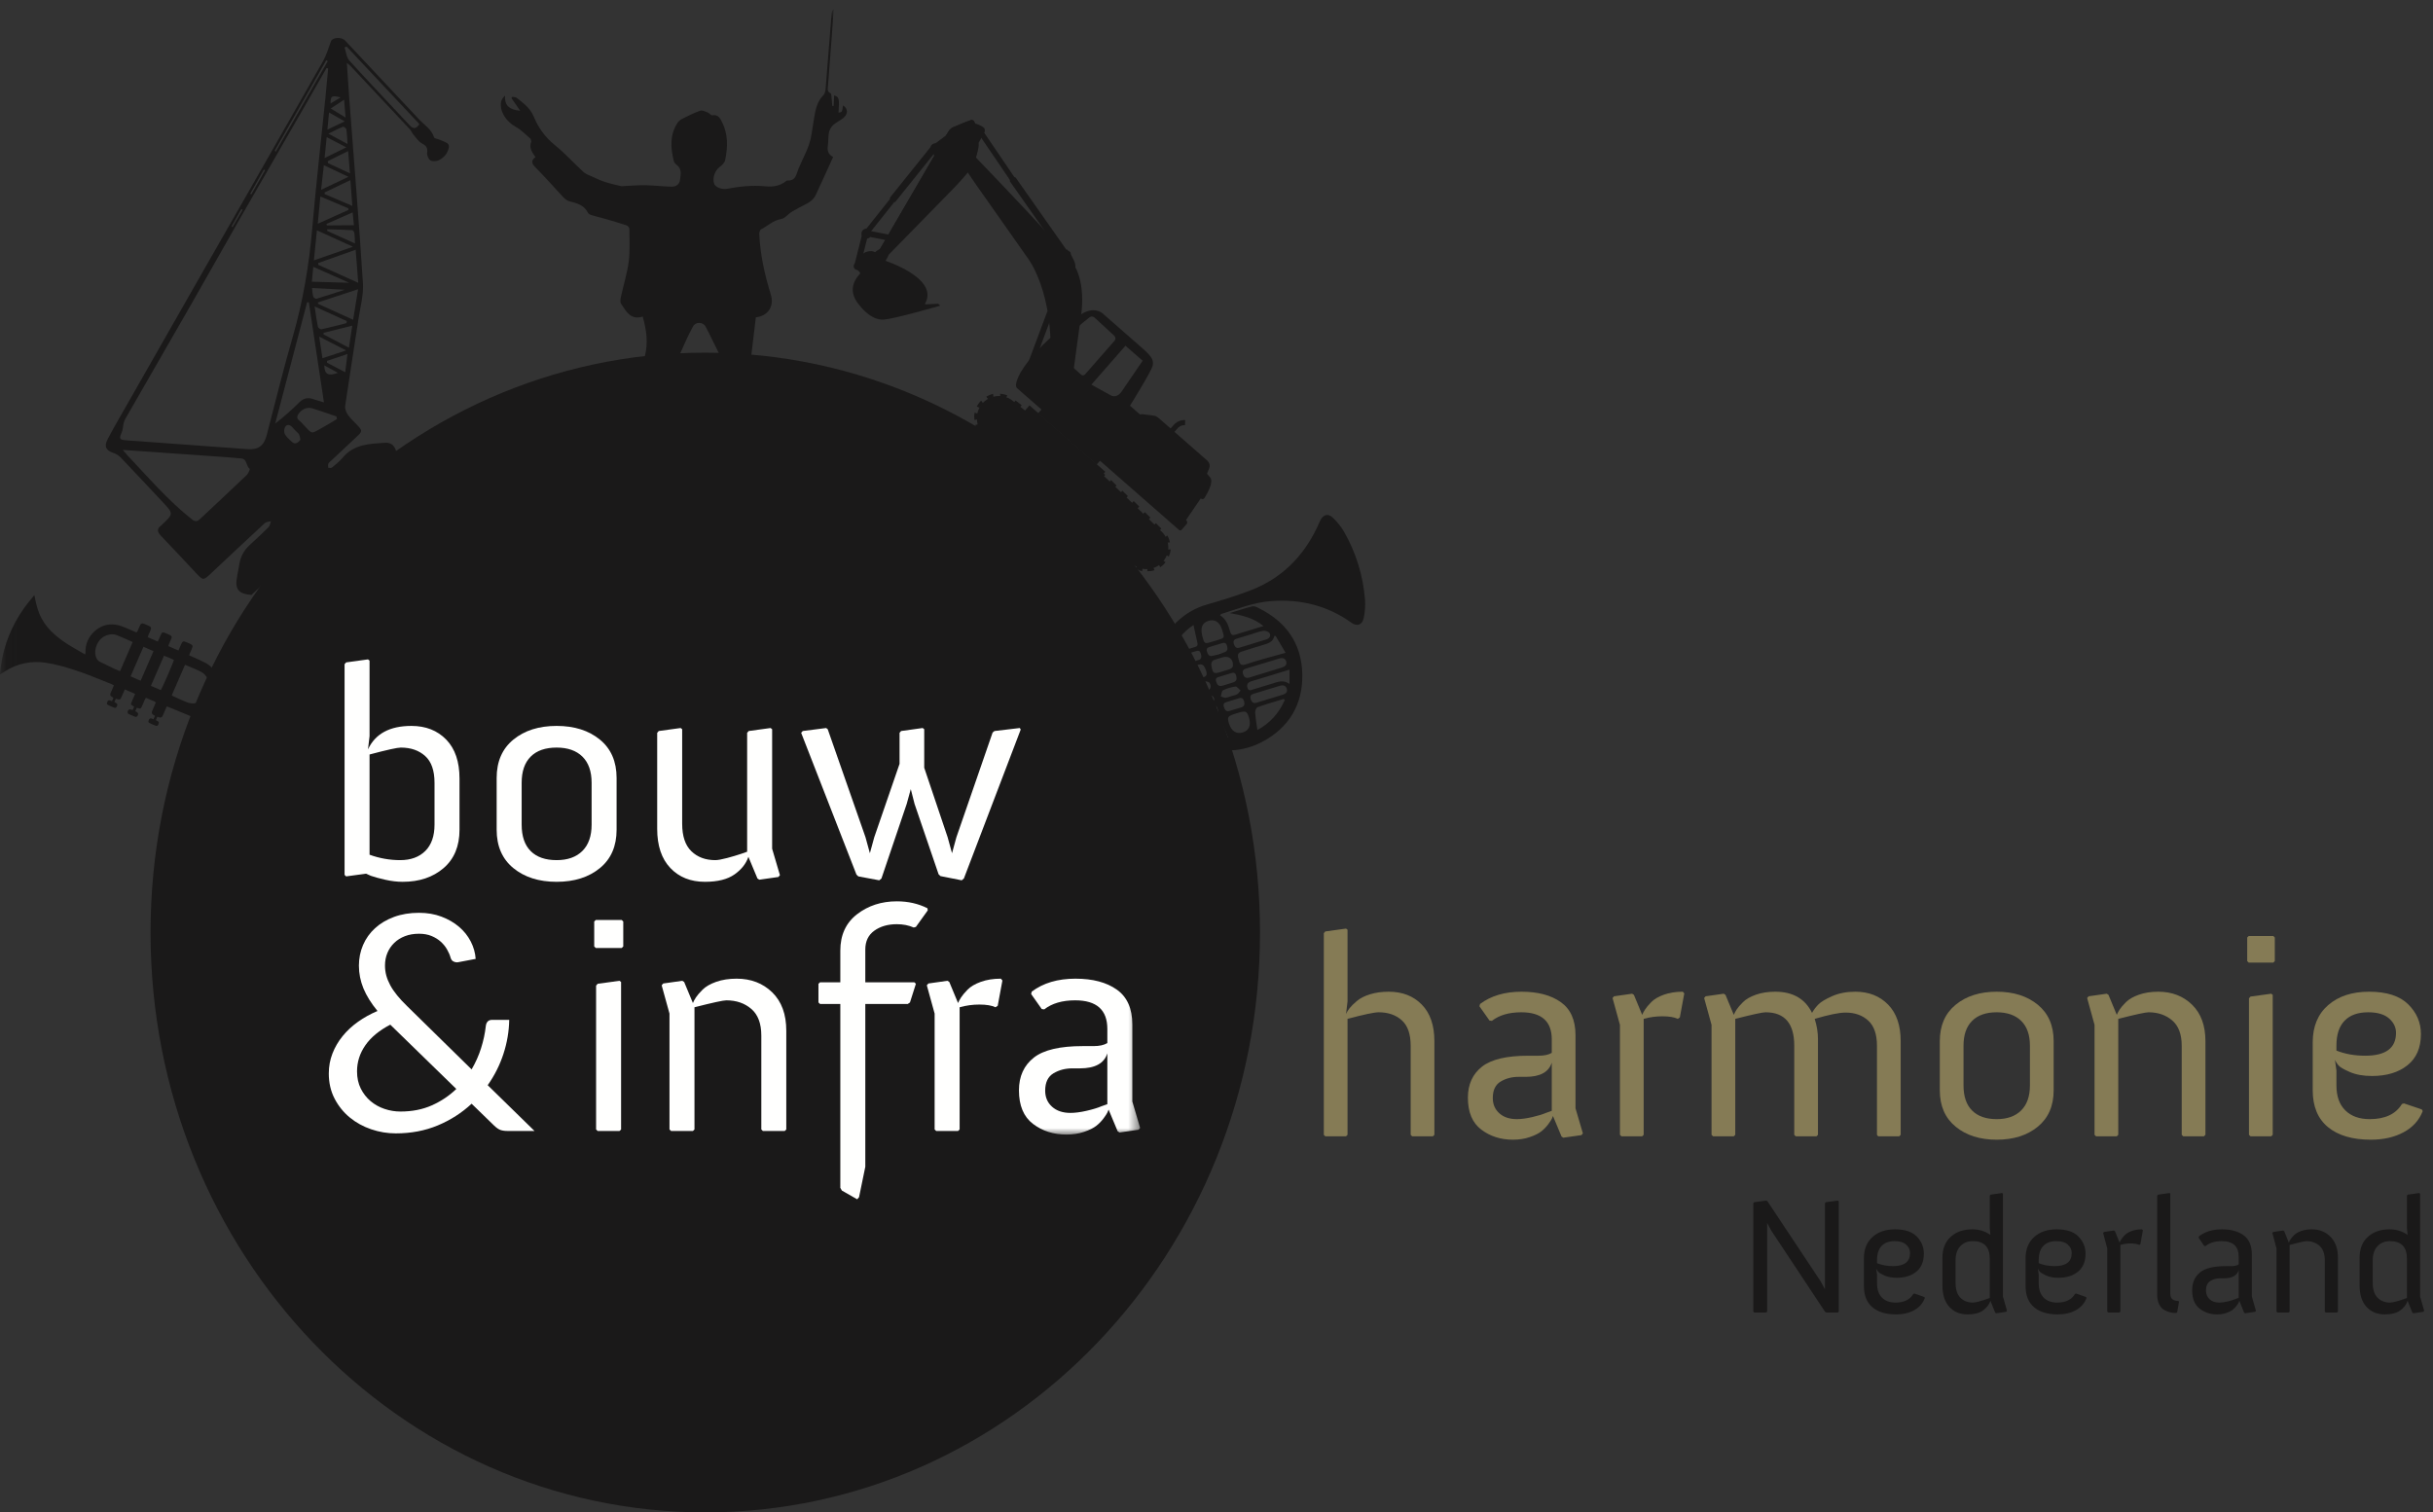 <?xml version="1.0" encoding="UTF-8"?>
<svg xmlns="http://www.w3.org/2000/svg" xmlns:xlink="http://www.w3.org/1999/xlink" width="193px" height="120px" viewBox="0 0 193 120">
  <rect x="0" y="0" width="193" height="120" fill="#333333" stroke="none"/>
  <!-- Generator: Sketch 52.5 (67469) - http://www.bohemiancoding.com/sketch -->
  <title>logo-bouw-en-infra-harmonie</title>
  <desc>Created with Sketch.</desc>
  <defs>
    <polygon id="path-1" points="0.049 0.731 90.442 0.731 90.442 90.022 0.049 90.022"></polygon>
  </defs>
  <g id="Design" stroke="none" stroke-width="1" fill="none" fill-rule="evenodd">
    <g id="favicon" transform="translate(-155, -191)">
      <g id="logo-bouw-en-infra-harmonie" transform="translate(155, 191)">
        <path d="M96.925,49.913 L96.971,50.06 C97.035,50.268 97.076,50.399 97.071,50.49 L97.051,50.569 C97,50.66 96.858,50.704 96.574,50.791 C96.487,50.817 96.402,50.844 96.315,50.87 C95.564,51.1 95.564,51.1 95.426,50.655 C95.183,49.876 95.317,49.438 95.849,49.265 C96.343,49.106 96.74,49.344 96.925,49.913 Z M97.332,51.234 C97.4,51.478 97.392,51.669 97.114,51.756 C96.808,51.852 96.502,51.95 96.193,52.035 C95.902,52.116 95.815,51.919 95.742,51.692 C95.664,51.443 95.814,51.373 96.003,51.318 C96.15,51.275 96.298,51.229 96.445,51.184 C96.592,51.139 96.741,51.097 96.887,51.048 C97.092,50.978 97.258,50.966 97.332,51.234 Z M97.802,52.845 C97.793,52.929 97.68,53.033 97.591,53.073 C97.417,53.152 97.226,53.192 97.042,53.248 L97.043,53.252 L96.859,53.309 C96.279,53.485 96.209,53.441 96.1,52.847 C96.054,52.597 96.124,52.418 96.382,52.34 C96.58,52.281 96.775,52.218 96.971,52.158 C97.478,52.001 97.856,52.305 97.802,52.845 Z M98.057,53.598 C98.132,53.86 98.108,54.056 97.818,54.148 C97.536,54.237 97.254,54.324 96.971,54.407 C96.677,54.493 96.552,54.337 96.471,54.078 C96.382,53.797 96.562,53.746 96.756,53.69 C96.904,53.647 97.052,53.6 97.199,53.554 C97.334,53.513 97.469,53.473 97.604,53.43 C97.799,53.369 97.977,53.314 98.057,53.598 Z M98.109,50.673 C98.468,50.572 98.824,50.457 99.18,50.348 L99.181,50.35 C99.526,50.245 99.865,50.104 100.218,50.049 C100.376,50.024 100.645,50.121 100.716,50.247 C100.843,50.473 100.678,50.663 100.438,50.739 C99.738,50.959 99.033,51.168 98.333,51.387 C98.068,51.469 97.958,51.335 97.882,51.107 C97.807,50.875 97.87,50.741 98.109,50.673 Z M101.092,50.454 L101.193,50.462 C101.461,50.916 101.729,51.371 101.98,51.796 C101.315,51.98 100.736,52.134 100.161,52.3 C99.704,52.431 99.25,52.57 98.798,52.72 C98.52,52.812 98.354,52.741 98.289,52.447 C98.227,52.167 98.047,51.849 98.474,51.707 C99.047,51.516 99.627,51.347 100.204,51.171 C100.589,51.053 100.982,50.949 101.092,50.454 Z M101.695,52.963 C100.836,53.228 99.976,53.487 99.118,53.755 C98.833,53.845 98.69,53.742 98.603,53.468 C98.516,53.188 98.662,53.1 98.887,53.035 C99.306,52.913 99.722,52.781 100.14,52.654 L100.141,52.657 C100.584,52.522 101.026,52.386 101.469,52.251 C101.722,52.174 101.95,52.211 102.03,52.489 C102.107,52.753 101.927,52.891 101.695,52.963 Z M102.291,54.266 C101.789,53.913 101.366,54.103 100.938,54.235 C100.448,54.387 99.958,54.541 99.464,54.683 C99.282,54.736 99.052,54.887 98.956,54.57 C98.864,54.269 99.021,54.125 99.302,54.043 C99.981,53.847 100.654,53.633 101.33,53.427 C101.623,53.337 101.916,53.247 102.291,53.133 C102.291,53.486 102.291,53.824 102.291,54.266 Z M101.765,55.117 C101.078,55.327 100.391,55.534 99.705,55.749 C99.438,55.833 99.302,55.736 99.218,55.478 C99.133,55.216 99.233,55.101 99.476,55.035 C99.822,54.94 100.163,54.828 100.507,54.722 L100.508,54.724 C100.851,54.62 101.193,54.513 101.538,54.41 C101.776,54.339 101.989,54.383 102.073,54.636 C102.161,54.897 102.005,55.043 101.765,55.117 Z M99.744,57.922 C99.678,57.436 99.595,56.989 99.567,56.54 C99.558,56.395 99.655,56.145 99.762,56.108 C100.447,55.864 101.149,55.666 101.845,55.453 L101.911,55.553 C101.451,56.598 100.726,57.394 99.744,57.922 Z M98.589,58.114 C98.078,58.272 97.675,58.008 97.487,57.391 C97.33,56.882 97.387,56.811 98.132,56.583 C98.824,56.371 98.909,56.403 99.071,56.927 C99.26,57.536 99.086,57.961 98.589,58.114 Z M98.684,55.638 C98.767,55.929 98.682,56.074 98.402,56.149 C98.117,56.225 97.836,56.316 97.554,56.406 C97.267,56.496 97.167,56.334 97.087,56.097 C96.999,55.84 97.121,55.745 97.34,55.69 C97.502,55.648 97.66,55.593 97.819,55.544 C97.942,55.507 98.067,55.475 98.187,55.431 C98.42,55.345 98.595,55.328 98.684,55.638 Z M98.141,55.082 C98.07,55.122 97.991,55.148 97.91,55.171 C97.829,55.193 97.745,55.211 97.665,55.236 C97.518,55.281 97.371,55.355 97.222,55.362 C97.096,55.368 96.967,55.296 96.839,55.257 C96.894,55.091 96.902,54.83 97.012,54.775 C97.318,54.622 97.663,54.518 98.002,54.474 C98.123,54.459 98.273,54.676 98.41,54.787 C98.322,54.888 98.251,55.02 98.141,55.082 Z M94.669,57.647 C95.317,57.45 95.883,57.25 96.466,57.119 C96.597,57.089 96.847,57.267 96.93,57.413 C97.123,57.749 97.248,58.125 97.412,58.51 C96.448,58.522 95.557,58.25 94.669,57.647 Z M94.153,57.039 C94.126,56.92 94.247,56.682 94.364,56.627 C94.675,56.483 95.02,56.41 95.35,56.309 L95.348,56.301 C95.63,56.215 95.913,56.131 96.193,56.041 C96.375,55.983 96.517,55.98 96.583,56.205 C96.644,56.415 96.701,56.641 96.442,56.728 C95.811,56.941 95.174,57.139 94.528,57.301 C94.424,57.327 94.181,57.155 94.153,57.039 Z M93.101,55.944 C93.966,55.679 94.807,55.416 95.652,55.17 C95.798,55.128 95.985,55.122 96.12,55.179 C96.223,55.223 96.316,55.387 96.33,55.507 C96.337,55.57 96.171,55.684 96.064,55.719 C95.565,55.886 95.05,56.007 94.56,56.197 C94.258,56.314 93.992,56.525 93.633,56.739 C93.487,56.52 93.283,56.216 93.101,55.944 Z M92.956,55.259 C92.867,54.949 93.091,54.818 93.337,54.738 C93.715,54.614 94.098,54.503 94.478,54.387 C94.833,54.279 95.186,54.152 95.548,54.072 C95.67,54.044 95.887,54.091 95.943,54.179 C96.072,54.38 96.093,54.627 95.842,54.786 C95.748,54.846 95.63,54.873 95.52,54.904 C94.866,55.09 94.211,55.271 93.557,55.454 C93.312,55.522 93.051,55.589 92.956,55.259 Z M92.513,53.157 L92.609,53.084 C93.027,53.411 93.428,53.246 93.833,53.114 C94.238,52.983 94.645,52.857 95.053,52.743 C95.393,52.648 95.522,52.777 95.68,53.237 C95.788,53.549 95.687,53.68 95.391,53.766 C94.492,54.029 93.598,54.309 92.612,54.611 C92.58,54.141 92.547,53.649 92.513,53.157 Z M93.02,52.256 C93.318,52.115 93.65,52.047 93.968,51.949 L93.966,51.942 C94.26,51.852 94.555,51.763 94.849,51.672 C95.025,51.616 95.176,51.605 95.243,51.83 C95.305,52.038 95.364,52.269 95.108,52.356 C94.477,52.571 93.839,52.768 93.193,52.931 C93.088,52.957 92.848,52.788 92.817,52.67 C92.786,52.553 92.904,52.311 93.02,52.256 Z M94.677,49.589 C94.776,50.05 94.862,50.482 94.967,50.911 C95.014,51.103 95.049,51.26 94.799,51.334 C94.173,51.519 93.55,51.714 92.847,51.929 C93.243,50.897 93.842,50.135 94.677,49.589 Z M108.28,47.573 C108.126,45.661 107.57,43.86 106.62,42.194 C106.382,41.777 106.059,41.39 105.708,41.06 C105.344,40.717 104.964,40.833 104.739,41.281 C104.635,41.488 104.549,41.704 104.449,41.913 C103.351,44.188 101.664,45.864 99.31,46.797 C98.127,47.265 96.9,47.629 95.678,47.986 C92.615,48.881 90.592,52.429 91.927,55.793 C93.214,59.037 97.005,60.5 100.1,58.876 C102.221,57.764 103.339,55.942 103.307,53.542 C103.274,51.07 102.025,49.315 99.816,48.234 C99.67,48.162 99.481,48.074 99.341,48.11 C98.74,48.264 98.149,48.462 97.555,48.644 C98.497,48.82 99.411,49.001 100.226,49.672 C99.42,49.919 98.693,50.139 97.97,50.364 C97.764,50.428 97.649,50.353 97.594,50.155 C97.449,49.631 97.275,49.122 96.781,48.816 L96.856,48.722 C98.158,48.321 99.431,47.799 100.808,47.696 C103.136,47.52 105.284,48.033 107.2,49.407 C107.649,49.728 108.064,49.595 108.18,49.029 C108.278,48.556 108.318,48.054 108.28,47.573 Z" id="Fill-1" fill="#1A1919"></path>
        <path d="M97.554,56.406 C97.836,56.316 98.117,56.225 98.402,56.149 C98.614,56.092 98.714,55.995 98.714,55.825 L98.684,55.638 C98.628,55.442 98.537,55.377 98.42,55.377 C98.351,55.377 98.273,55.399 98.187,55.431 C98.067,55.475 97.942,55.507 97.819,55.544 C97.66,55.593 97.502,55.648 97.34,55.69 C97.17,55.733 97.058,55.8 97.058,55.948 L97.087,56.097 C97.152,56.288 97.229,56.431 97.408,56.431 L97.554,56.406 L97.408,56.431 C97.229,56.431 97.152,56.288 97.087,56.097 L97.058,55.948 C97.058,55.8 97.17,55.733 97.34,55.69 C97.502,55.648 97.66,55.593 97.819,55.544 C97.942,55.507 98.067,55.475 98.187,55.431 C98.273,55.399 98.351,55.377 98.42,55.377 C98.537,55.377 98.628,55.442 98.684,55.638 L98.714,55.825 C98.714,55.995 98.614,56.092 98.402,56.149 C98.117,56.225 97.836,56.316 97.554,56.406" id="Fill-2" fill="#FFFFFE"></path>
        <path d="M99.567,56.54 C99.595,56.989 99.678,57.436 99.744,57.922 C100.726,57.394 101.451,56.598 101.911,55.553 L101.845,55.453 C101.149,55.666 100.447,55.864 99.762,56.108 C99.66,56.144 99.567,56.372 99.567,56.519 L99.567,56.54 L99.567,56.519 C99.567,56.372 99.66,56.144 99.762,56.108 C100.447,55.864 101.149,55.666 101.845,55.453 L101.911,55.553 C101.451,56.598 100.726,57.394 99.744,57.922 C99.678,57.436 99.595,56.989 99.567,56.54" id="Fill-3" fill="#FFFFFE"></path>
        <path d="M99.218,55.478 C99.282,55.675 99.376,55.779 99.537,55.779 L99.705,55.749 C100.391,55.534 101.078,55.327 101.765,55.117 C101.959,55.057 102.097,54.951 102.097,54.774 L102.073,54.636 C102.011,54.453 101.884,54.38 101.728,54.38 L101.538,54.41 C101.193,54.513 100.851,54.62 100.508,54.724 L100.507,54.722 C100.163,54.828 99.822,54.94 99.476,55.035 C99.291,55.086 99.188,55.164 99.188,55.316 L99.218,55.478 L99.188,55.316 C99.188,55.164 99.291,55.086 99.476,55.035 C99.822,54.94 100.163,54.828 100.507,54.722 L100.508,54.724 C100.851,54.62 101.193,54.513 101.538,54.41 L101.728,54.38 C101.884,54.38 102.011,54.453 102.073,54.636 L102.097,54.774 C102.097,54.951 101.959,55.057 101.765,55.117 C101.078,55.327 100.391,55.534 99.705,55.749 L99.537,55.779 C99.376,55.779 99.282,55.675 99.218,55.478" id="Fill-4" fill="#FFFFFE"></path>
        <path d="M97.91,55.171 C97.991,55.148 98.07,55.122 98.141,55.082 C98.251,55.02 98.322,54.888 98.41,54.787 C98.278,54.68 98.134,54.473 98.015,54.473 L98.002,54.474 C97.663,54.518 97.318,54.622 97.012,54.775 C96.902,54.83 96.894,55.091 96.839,55.257 C96.962,55.294 97.086,55.362 97.207,55.362 L97.222,55.362 L97.207,55.362 C97.086,55.362 96.962,55.294 96.839,55.257 C96.894,55.091 96.902,54.83 97.012,54.775 C97.318,54.622 97.663,54.518 98.002,54.474 L98.015,54.473 C98.134,54.473 98.278,54.68 98.41,54.787 C98.322,54.888 98.251,55.02 98.141,55.082 C98.07,55.122 97.991,55.148 97.91,55.171" id="Fill-5" fill="#FFFFFE"></path>
        <path d="M97.91,55.171 C97.829,55.193 97.745,55.211 97.665,55.236 C97.518,55.281 97.371,55.355 97.222,55.362 C97.371,55.355 97.518,55.281 97.665,55.236 C97.745,55.211 97.829,55.193 97.91,55.171" id="Fill-6" fill="#FFFFFE"></path>
        <path d="M93.337,54.738 C93.715,54.614 94.098,54.503 94.478,54.387 C94.833,54.279 95.186,54.152 95.548,54.072 C95.186,54.152 94.833,54.279 94.478,54.387 C94.098,54.503 93.715,54.614 93.337,54.738" id="Fill-7" fill="#FFFFFE"></path>
        <path d="M92.817,52.67 C92.847,52.78 93.056,52.933 93.17,52.933 L93.193,52.931 C93.839,52.768 94.477,52.571 95.108,52.356 C95.252,52.306 95.297,52.211 95.297,52.101 C95.297,52.016 95.27,51.921 95.243,51.83 C95.2,51.685 95.122,51.638 95.024,51.638 L94.849,51.672 C94.555,51.763 94.26,51.852 93.966,51.942 L93.968,51.949 C93.65,52.047 93.318,52.115 93.02,52.256 C92.917,52.305 92.812,52.501 92.812,52.627 L92.817,52.67 L92.812,52.627 C92.812,52.501 92.917,52.305 93.02,52.256 C93.318,52.115 93.65,52.047 93.968,51.949 L93.966,51.942 C94.26,51.852 94.555,51.763 94.849,51.672 L95.024,51.638 C95.122,51.638 95.2,51.685 95.243,51.83 C95.27,51.921 95.297,52.016 95.297,52.101 C95.297,52.211 95.252,52.306 95.108,52.356 C94.477,52.571 93.839,52.768 93.193,52.931 L93.17,52.933 C93.056,52.933 92.847,52.78 92.817,52.67" id="Fill-8" fill="#FFFFFE"></path>
        <path d="M99.464,54.683 C99.958,54.541 100.448,54.387 100.938,54.235 C101.184,54.159 101.429,54.064 101.687,54.064 C101.878,54.064 102.078,54.116 102.291,54.266 C102.291,53.824 102.291,53.486 102.291,53.133 C101.916,53.247 101.623,53.337 101.33,53.427 C100.654,53.633 99.981,53.847 99.302,54.043 C99.075,54.109 98.93,54.216 98.93,54.412 L98.956,54.57 C99.002,54.721 99.078,54.766 99.164,54.766 C99.26,54.766 99.368,54.711 99.464,54.683 C99.368,54.711 99.26,54.766 99.164,54.766 C99.078,54.766 99.002,54.721 98.956,54.57 L98.93,54.412 C98.93,54.216 99.075,54.109 99.302,54.043 C99.981,53.847 100.654,53.633 101.33,53.427 C101.623,53.337 101.916,53.247 102.291,53.133 C102.291,53.486 102.291,53.824 102.291,54.266 C102.078,54.116 101.878,54.064 101.687,54.064 C101.429,54.064 101.184,54.159 100.938,54.235 C100.448,54.387 99.958,54.541 99.464,54.683" id="Fill-9" fill="#FFFFFE"></path>
        <path d="M92.847,51.929 C93.55,51.714 94.173,51.519 94.799,51.334 C94.955,51.288 95,51.209 95,51.109 L94.967,50.911 C94.862,50.482 94.776,50.05 94.677,49.589 C93.842,50.135 93.243,50.897 92.847,51.929 C93.243,50.897 93.842,50.135 94.677,49.589 C94.776,50.05 94.862,50.482 94.967,50.911 L95,51.109 C95,51.209 94.955,51.288 94.799,51.334 C94.173,51.519 93.55,51.714 92.847,51.929" id="Fill-10" fill="#FFFFFE"></path>
        <path d="M92.609,53.084 L92.513,53.157 C92.547,53.649 92.58,54.141 92.612,54.611 C93.598,54.309 94.492,54.029 95.391,53.766 C95.61,53.702 95.722,53.614 95.722,53.446 C95.722,53.387 95.708,53.318 95.68,53.237 C95.553,52.87 95.447,52.713 95.235,52.713 L95.053,52.743 C94.645,52.857 94.238,52.983 93.833,53.114 C93.603,53.189 93.374,53.275 93.142,53.275 C92.967,53.275 92.789,53.225 92.609,53.084 C92.789,53.225 92.967,53.275 93.142,53.275 C93.374,53.275 93.603,53.189 93.833,53.114 C94.238,52.983 94.645,52.857 95.053,52.743 L95.235,52.713 C95.447,52.713 95.553,52.87 95.68,53.237 C95.708,53.318 95.722,53.387 95.722,53.446 C95.722,53.614 95.61,53.702 95.391,53.766 C94.492,54.029 93.598,54.309 92.612,54.611 C92.58,54.141 92.547,53.649 92.513,53.157 L92.609,53.084" id="Fill-11" fill="#FFFFFE"></path>
        <path d="M97.487,57.391 C97.639,57.891 97.933,58.159 98.31,58.159 C98.398,58.159 98.491,58.144 98.589,58.114 C98.954,58.001 99.145,57.74 99.145,57.368 C99.145,57.235 99.121,57.087 99.071,56.927 C98.968,56.595 98.896,56.46 98.681,56.46 C98.557,56.46 98.385,56.505 98.132,56.583 C97.595,56.747 97.416,56.83 97.416,57.054 C97.416,57.14 97.442,57.249 97.487,57.391 C97.442,57.249 97.416,57.14 97.416,57.054 C97.416,56.83 97.595,56.747 98.132,56.583 C98.385,56.505 98.557,56.46 98.681,56.46 C98.896,56.46 98.968,56.595 99.071,56.927 C99.121,57.087 99.145,57.235 99.145,57.368 C99.145,57.74 98.954,58.001 98.589,58.114 C98.491,58.144 98.398,58.159 98.31,58.159 C97.933,58.159 97.639,57.891 97.487,57.391" id="Fill-12" fill="#FFFFFE"></path>
        <path d="M96.925,49.913 C96.778,49.46 96.496,49.217 96.138,49.217 C96.047,49.217 95.949,49.233 95.849,49.265 C95.487,49.382 95.309,49.623 95.309,50.01 C95.309,50.192 95.348,50.406 95.426,50.655 C95.506,50.913 95.54,51.022 95.702,51.022 C95.819,51.022 96.002,50.966 96.315,50.87 C96.402,50.844 96.487,50.817 96.574,50.791 C96.858,50.704 97,50.66 97.051,50.569 L97.071,50.49 L97.051,50.569 C97,50.66 96.858,50.704 96.574,50.791 C96.487,50.817 96.402,50.844 96.315,50.87 C96.002,50.966 95.819,51.022 95.702,51.022 C95.54,51.022 95.506,50.913 95.426,50.655 C95.348,50.406 95.309,50.192 95.309,50.01 C95.309,49.623 95.487,49.382 95.849,49.265 C95.949,49.233 96.047,49.217 96.138,49.217 C96.496,49.217 96.778,49.46 96.925,49.913" id="Fill-13" fill="#FFFFFE"></path>
        <path d="M96.925,49.913 L96.971,50.06 C97.032,50.257 97.072,50.384 97.072,50.475 L97.071,50.49 L97.072,50.475 C97.072,50.384 97.032,50.257 96.971,50.06 L96.925,49.913" id="Fill-14" fill="#FFFFFE"></path>
        <path d="M97.802,52.845 L97.807,52.743 C97.807,52.358 97.569,52.117 97.227,52.117 C97.147,52.117 97.06,52.13 96.971,52.158 C96.775,52.218 96.58,52.281 96.382,52.34 C96.172,52.403 96.087,52.534 96.087,52.715 L96.1,52.847 C96.173,53.249 96.23,53.399 96.439,53.399 C96.539,53.399 96.673,53.366 96.859,53.309 L97.043,53.252 L97.042,53.248 C97.226,53.192 97.417,53.152 97.591,53.073 C97.68,53.033 97.793,52.929 97.802,52.845 C97.793,52.929 97.68,53.033 97.591,53.073 C97.417,53.152 97.226,53.192 97.042,53.248 L97.043,53.252 L96.859,53.309 C96.673,53.366 96.539,53.399 96.439,53.399 C96.23,53.399 96.173,53.249 96.1,52.847 L96.087,52.715 C96.087,52.534 96.172,52.403 96.382,52.34 C96.58,52.281 96.775,52.218 96.971,52.158 C97.06,52.13 97.147,52.117 97.227,52.117 C97.569,52.117 97.807,52.358 97.807,52.743 L97.802,52.845" id="Fill-15" fill="#FFFFFE"></path>
        <path d="M102.03,52.489 C101.973,52.292 101.842,52.216 101.68,52.216 C101.614,52.216 101.542,52.229 101.469,52.251 C101.026,52.386 100.584,52.522 100.141,52.657 L100.14,52.654 C99.722,52.781 99.306,52.913 98.887,53.035 C98.708,53.087 98.578,53.153 98.578,53.321 L98.603,53.468 C98.669,53.678 98.769,53.787 98.94,53.787 L99.118,53.755 C99.976,53.487 100.836,53.228 101.695,52.963 C101.891,52.903 102.048,52.795 102.048,52.606 L102.03,52.489 L102.048,52.606 C102.048,52.795 101.891,52.903 101.695,52.963 C100.836,53.228 99.976,53.487 99.118,53.755 L98.94,53.787 C98.769,53.787 98.669,53.678 98.603,53.468 L98.578,53.321 C98.578,53.153 98.708,53.087 98.887,53.035 C99.306,52.913 99.722,52.781 100.14,52.654 L100.141,52.657 C100.584,52.522 101.026,52.386 101.469,52.251 C101.542,52.229 101.614,52.216 101.68,52.216 C101.842,52.216 101.973,52.292 102.03,52.489" id="Fill-16" fill="#FFFFFE"></path>
        <path d="M96.003,51.318 C95.849,51.363 95.721,51.417 95.721,51.571 L95.742,51.692 C95.803,51.884 95.875,52.054 96.07,52.054 L96.193,52.035 C96.502,51.949 96.808,51.852 97.114,51.756 C97.304,51.696 97.368,51.589 97.368,51.448 C97.368,51.383 97.354,51.311 97.332,51.234 C97.285,51.062 97.199,51.005 97.09,51.005 L96.887,51.048 L97.09,51.005 C97.199,51.005 97.285,51.062 97.332,51.234 C97.354,51.311 97.368,51.383 97.368,51.448 C97.368,51.589 97.304,51.696 97.114,51.756 C96.808,51.852 96.502,51.95 96.193,52.035 L96.07,52.054 C95.875,52.054 95.803,51.884 95.742,51.692 L95.721,51.571 C95.721,51.417 95.849,51.363 96.003,51.318" id="Fill-17" fill="#FFFFFE"></path>
        <path d="M96.887,51.048 C96.741,51.097 96.592,51.139 96.445,51.184 C96.298,51.229 96.15,51.275 96.003,51.318 C96.15,51.275 96.298,51.229 96.445,51.184 C96.592,51.139 96.741,51.097 96.887,51.048" id="Fill-18" fill="#FFFFFE"></path>
        <path d="M97.604,53.43 C97.469,53.473 97.334,53.513 97.199,53.554 C97.052,53.6 96.904,53.647 96.756,53.69 C96.597,53.736 96.447,53.778 96.447,53.947 L96.471,54.078 C96.537,54.289 96.631,54.431 96.822,54.431 L96.971,54.407 C97.254,54.324 97.536,54.237 97.818,54.148 C98.02,54.084 98.093,53.968 98.093,53.816 C98.093,53.749 98.08,53.676 98.057,53.598 C98.01,53.43 97.929,53.381 97.83,53.381 C97.762,53.381 97.684,53.405 97.604,53.43 C97.684,53.405 97.762,53.381 97.83,53.381 C97.929,53.381 98.01,53.43 98.057,53.598 C98.08,53.676 98.093,53.749 98.093,53.816 C98.093,53.968 98.02,54.084 97.818,54.148 C97.536,54.237 97.254,54.324 96.971,54.407 L96.822,54.431 C96.631,54.431 96.537,54.289 96.471,54.078 L96.447,53.947 C96.447,53.778 96.597,53.736 96.756,53.69 C96.904,53.647 97.052,53.6 97.199,53.554 C97.334,53.513 97.469,53.473 97.604,53.43" id="Fill-19" fill="#FFFFFE"></path>
        <path d="M100.716,50.247 C100.652,50.135 100.432,50.045 100.272,50.045 L100.218,50.049 C99.865,50.104 99.526,50.245 99.181,50.35 L99.18,50.348 C98.824,50.457 98.468,50.572 98.109,50.673 C97.933,50.723 97.852,50.809 97.852,50.944 L97.882,51.107 C97.943,51.289 98.024,51.411 98.19,51.411 L98.333,51.387 C99.033,51.168 99.738,50.959 100.438,50.739 C100.62,50.681 100.76,50.557 100.76,50.401 L100.716,50.247 L100.76,50.401 C100.76,50.557 100.62,50.681 100.438,50.739 C99.738,50.959 99.033,51.168 98.333,51.387 L98.19,51.411 C98.024,51.411 97.943,51.289 97.882,51.107 L97.852,50.944 C97.852,50.809 97.933,50.723 98.109,50.673 C98.468,50.572 98.824,50.457 99.18,50.348 L99.181,50.35 C99.526,50.245 99.865,50.104 100.218,50.049 L100.272,50.045 C100.432,50.045 100.652,50.135 100.716,50.247" id="Fill-20" fill="#FFFFFE"></path>
        <path d="M101.98,51.796 C101.729,51.371 101.461,50.916 101.193,50.462 L101.092,50.454 C100.982,50.949 100.589,51.053 100.204,51.171 C99.627,51.347 99.047,51.516 98.474,51.707 C98.26,51.778 98.198,51.894 98.198,52.027 C98.198,52.158 98.258,52.307 98.289,52.447 C98.337,52.662 98.438,52.758 98.598,52.758 C98.656,52.758 98.723,52.744 98.798,52.72 C99.25,52.57 99.704,52.431 100.161,52.3 C100.736,52.134 101.315,51.98 101.98,51.796 C101.315,51.98 100.736,52.134 100.161,52.3 C99.704,52.431 99.25,52.57 98.798,52.72 C98.723,52.744 98.656,52.758 98.598,52.758 C98.438,52.758 98.337,52.662 98.289,52.447 C98.258,52.307 98.198,52.158 98.198,52.027 C98.198,51.894 98.26,51.778 98.474,51.707 C99.047,51.516 99.627,51.347 100.204,51.171 C100.589,51.053 100.982,50.949 101.092,50.454 L101.193,50.462 C101.461,50.916 101.729,51.371 101.98,51.796" id="Fill-21" fill="#FFFFFE"></path>
        <path d="M19.251,16.64 L19.148,16.587 C18.886,17.047 18.623,17.509 18.362,17.97 L18.448,18.018 C18.716,17.558 18.984,17.1 19.251,16.64 Z M19.845,15.378 L19.936,15.425 C20.3,14.786 20.664,14.146 21.029,13.507 L20.931,13.452 C20.569,14.094 20.207,14.736 19.845,15.378 Z M26.22,8.209 C26.512,8.033 26.742,7.896 27.016,7.732 C26.337,7.547 26.218,7.61 26.22,8.209 Z M25.725,28.991 C25.732,29.704 26.051,29.869 26.8,29.58 C26.433,29.379 26.109,29.202 25.725,28.991 Z M27.296,7.913 C26.912,8.166 26.623,8.355 26.237,8.608 C26.678,8.878 27.002,9.075 27.413,9.326 C27.371,8.825 27.34,8.438 27.296,7.913 Z M27.347,9.629 C26.876,9.363 26.518,9.162 26.102,8.927 C26.055,9.416 26.018,9.798 25.971,10.287 C26.46,10.052 26.84,9.871 27.347,9.629 Z M21.793,11.957 L21.869,12.042 C23.246,9.645 24.623,7.248 26.001,4.851 L25.88,4.781 C24.518,7.173 23.155,9.565 21.793,11.957 Z M27.568,11.424 C27.536,10.975 27.529,10.614 27.474,10.26 C27.461,10.176 27.26,10.034 27.2,10.058 C26.842,10.202 26.5,10.386 26.051,10.607 C26.609,10.907 27.047,11.144 27.568,11.424 Z M25.942,28.634 L25.943,28.78 C26.393,29.016 26.843,29.251 27.385,29.536 C27.449,29.014 27.499,28.609 27.563,28.089 C26.94,28.299 26.441,28.467 25.942,28.634 Z M25.9,17.767 L25.923,17.885 C26.626,17.88 27.33,17.876 28.076,17.87 C28.039,17.515 28.009,17.227 27.971,16.851 C27.222,17.183 26.561,17.474 25.9,17.767 Z M23.503,34.232 L23.501,34.233 C23.392,34.117 23.282,34.001 23.174,33.885 C22.985,33.682 22.753,33.65 22.615,33.883 C22.527,34.03 22.517,34.302 22.598,34.451 C22.722,34.68 22.95,34.856 23.14,35.048 C23.4,35.313 23.633,35.118 23.794,34.944 C23.862,34.871 23.779,34.629 23.724,34.478 C23.688,34.382 23.579,34.313 23.503,34.232 Z M28.157,19.315 C28.142,18.971 28.147,18.736 28.114,18.504 C28.101,18.415 28.009,18.267 27.946,18.264 C27.287,18.225 26.625,18.211 25.964,18.189 L25.951,18.321 C26.651,18.637 27.353,18.953 28.157,19.315 Z M25.749,12.54 C26.349,12.244 26.845,12 27.472,11.691 C26.882,11.384 26.431,11.15 25.915,10.882 C25.856,11.462 25.808,11.943 25.749,12.54 Z M24.755,22.852 C24.78,23.069 24.787,23.307 24.847,23.531 C24.868,23.611 25.039,23.727 25.106,23.706 C25.883,23.472 26.654,23.215 27.347,22.989 C26.531,22.946 25.668,22.9 24.755,22.852 Z M27.615,11.985 C27.006,12.287 26.501,12.538 25.997,12.788 L26.019,12.944 C26.566,13.198 27.113,13.453 27.762,13.755 C27.711,13.145 27.669,12.636 27.615,11.985 Z M25.578,28.425 C26.203,28.219 26.771,28.031 27.458,27.804 C26.689,27.41 26.054,27.085 25.322,26.71 C25.416,27.338 25.492,27.847 25.578,28.425 Z M27.637,14.029 C26.919,13.69 26.341,13.416 25.69,13.108 C25.616,13.775 25.55,14.358 25.472,15.059 C26.223,14.701 26.86,14.398 27.637,14.029 Z M25.679,26.403 L25.659,26.527 C26.305,26.867 26.952,27.207 27.677,27.589 C27.771,26.974 27.851,26.451 27.943,25.842 C27.135,26.042 26.407,26.223 25.679,26.403 Z M27.703,22.438 C26.74,22.01 25.834,21.608 24.851,21.171 C24.806,21.645 24.771,22.016 24.738,22.351 C25.715,22.38 26.663,22.407 27.703,22.438 Z M27.795,14.293 C27.043,14.651 26.397,14.96 25.75,15.268 L25.755,15.399 C26.455,15.699 27.154,15.998 27.949,16.338 C27.896,15.621 27.85,15.015 27.795,14.293 Z M27.479,25.641 L27.511,25.477 C26.7,25.107 25.888,24.738 24.958,24.314 C25.056,24.961 25.118,25.447 25.216,25.925 C25.233,26.012 25.423,26.144 25.504,26.127 C26.167,25.982 26.821,25.807 27.479,25.641 Z M25.413,15.589 C25.34,16.349 25.278,16.998 25.206,17.754 C26.099,17.352 26.874,17.002 27.65,16.653 L27.621,16.525 C26.912,16.224 26.203,15.923 25.413,15.589 Z M25.14,18.277 C25.056,19.109 24.984,19.833 24.9,20.659 C25.968,20.287 26.916,19.956 27.998,19.578 C26.994,19.121 26.12,18.722 25.14,18.277 Z M26.729,33.253 L26.691,33.041 C26.05,32.824 25.411,32.599 24.764,32.396 C24.352,32.266 23.866,32.496 23.638,32.909 C23.427,33.292 23.847,33.379 23.979,33.6 L24.075,33.705 C24.807,34.472 24.633,34.458 25.562,33.937 C25.956,33.717 26.34,33.482 26.729,33.253 Z M28.406,22.948 C27.282,23.318 26.253,23.657 25.225,23.995 L25.232,24.109 C26.135,24.518 27.038,24.929 28.012,25.371 C28.149,24.527 28.268,23.794 28.406,22.948 Z M28.213,19.816 C27.174,20.184 26.211,20.527 25.247,20.869 L25.24,21.007 C26.271,21.472 27.301,21.936 28.417,22.44 C28.347,21.536 28.284,20.732 28.213,19.816 Z M27.498,3.695 L27.333,3.763 C27.454,4.115 27.481,4.551 27.71,4.804 C29.285,6.54 30.905,8.234 32.504,9.949 C32.811,10.278 33.033,10.207 33.269,9.845 C31.34,7.79 29.42,5.743 27.498,3.695 Z M24.498,23.983 L24.362,23.98 C23.518,27.188 22.675,30.396 21.832,33.604 C22.537,33.064 23.163,32.498 23.763,31.905 C24.09,31.582 24.437,31.521 24.852,31.669 C25.096,31.755 25.346,31.82 25.698,31.927 C25.285,29.193 24.891,26.588 24.498,23.983 Z M9.74,35.697 C9.911,35.898 9.997,36.009 10.092,36.11 C11.753,37.866 13.327,39.709 15.238,41.217 C15.549,41.463 15.711,41.328 15.92,41.131 C17.139,39.985 18.363,38.846 19.572,37.691 C19.701,37.567 19.838,37.222 19.812,37.204 C19.506,36.987 19.617,36.424 19.142,36.377 C18.509,36.314 17.873,36.269 17.239,36.223 C14.78,36.049 12.322,35.878 9.74,35.697 Z M26.031,5.43 L25.901,5.402 C25.357,6.355 24.815,7.309 24.268,8.26 C22.558,11.229 20.841,14.193 19.137,17.165 C17.83,19.446 16.546,21.74 15.239,24.021 C13.481,27.091 11.71,30.155 9.948,33.223 C9.885,33.331 9.837,33.452 9.808,33.574 C9.75,33.821 9.753,34.092 9.652,34.319 C9.435,34.808 9.471,34.896 10.008,34.936 C13.219,35.169 16.429,35.402 19.64,35.637 C20.491,35.698 20.937,35.368 21.155,34.537 C21.835,31.936 22.47,29.322 23.217,26.74 C24.037,23.91 24.516,21.035 24.77,18.104 C25.072,14.63 25.468,11.164 25.82,7.695 C25.896,6.94 25.961,6.185 26.031,5.43 Z M19.946,47.206 C18.884,47.113 18.606,46.74 18.816,45.705 C18.883,45.377 18.941,45.047 18.997,44.717 C19.096,44.127 19.372,43.642 19.813,43.238 C20.319,42.776 20.824,42.31 21.307,41.824 C21.416,41.714 21.433,41.515 21.494,41.357 C21.331,41.402 21.123,41.398 21.012,41.5 C19.582,42.82 18.167,44.156 16.747,45.487 C16.119,46.075 16.119,46.075 15.515,45.433 C14.598,44.455 13.691,43.469 12.76,42.505 C12.456,42.191 12.439,41.946 12.793,41.687 L12.864,41.621 C13.771,40.76 13.771,40.76 12.899,39.83 C11.796,38.655 10.698,37.476 9.585,36.31 C9.429,36.147 9.215,36.007 9.001,35.939 C8.431,35.76 8.239,35.442 8.518,34.895 C8.931,34.086 9.392,33.301 9.842,32.512 C11.989,28.743 14.136,24.975 16.287,21.208 C19.395,15.769 22.512,10.334 25.607,4.887 C25.89,4.388 26.056,3.82 26.254,3.276 C26.358,2.989 26.993,2.908 27.322,3.167 C27.41,3.235 27.478,3.327 27.554,3.408 C29.453,5.433 31.353,7.457 33.251,9.481 C33.671,9.927 34.228,10.252 34.43,10.895 C34.464,11.002 34.747,11.022 34.907,11.1 C35.146,11.215 35.483,11.29 35.582,11.483 C35.669,11.652 35.538,11.995 35.407,12.198 C35.265,12.416 35.034,12.613 34.798,12.718 C34.607,12.804 34.296,12.821 34.136,12.718 C33.98,12.616 33.855,12.311 33.882,12.118 C33.934,11.731 33.818,11.559 33.473,11.382 C33.201,11.241 33.009,10.934 32.797,10.687 C32.685,10.557 32.626,10.379 32.51,10.254 C30.953,8.586 29.392,6.924 27.829,5.262 C27.757,5.185 27.669,5.124 27.514,4.993 C27.579,5.948 27.63,6.813 27.696,7.678 C28.068,12.606 28.473,17.531 28.791,22.464 C28.851,23.398 28.582,24.358 28.439,25.302 C28.09,27.604 27.716,29.902 27.381,32.206 C27.348,32.432 27.465,32.722 27.602,32.921 C27.807,33.22 28.093,33.464 28.343,33.732 C28.757,34.179 28.755,34.218 28.299,34.649 C27.637,35.272 26.972,35.893 26.309,36.516 C26.216,36.603 26.1,36.682 26.047,36.79 C26.004,36.882 26.039,37.011 26.04,37.123 C26.14,37.116 26.274,37.148 26.337,37.095 C26.631,36.85 26.94,36.61 27.181,36.318 C28.082,35.225 29.354,35.207 30.591,35.132 C31.198,35.096 31.526,35.636 31.464,36.398 C27.625,40.001 23.785,43.603 19.946,47.206 Z" id="Fill-22" fill="#1A1919"></path>
        <path d="M70.169,20.669 C70.169,20.669 74.589,22.082 73.361,24.126 L72.758,24.312 L70.169,20.669" id="Fill-23" fill="#1A1919"></path>
        <path d="M92.984,34.475 L92.678,34.207 L93.153,33.664 C93.168,33.648 93.48,33.309 94.016,33.326 L94.003,33.731 C93.66,33.722 93.46,33.932 93.458,33.934 L92.984,34.475" id="Fill-24" fill="#1A1919"></path>
        <polyline id="Fill-25" fill="#1A1919" points="86.989 36.865 82.347 32.8 82.727 32.365 87.37 36.43 86.989 36.865"></polyline>
        <path d="M90.104,33.031 C90.104,33.031 90.391,32.846 90.621,32.865 C90.842,32.883 91.527,32.98 91.527,32.98 C91.527,32.98 91.702,32.982 91.943,33.195 C92.245,33.464 95.684,36.472 95.684,36.472 C95.684,36.472 96.076,36.746 95.927,37.138 C95.776,37.53 95.567,38.021 95.567,38.021 L90.104,33.031" id="Fill-26" fill="#1A1919"></path>
        <polyline id="Fill-27" fill="#1A1919" points="87.277 37.892 81.263 32.627 81.667 32.166 87.68 37.432 87.277 37.892"></polyline>
        <polyline id="Fill-28" fill="#1A1919" points="77.643 10.646 77.99 10.41 80.566 14.201 80.219 14.438 77.643 10.646"></polyline>
        <polyline id="Fill-29" fill="#1A1919" points="80.113 14.239 80.415 14.028 80.558 14.077 84.644 19.889 84.642 20.04 84.341 20.252 84.198 20.202 80.111 14.39 80.113 14.239"></polyline>
        <polyline id="Fill-30" fill="#1A1919" points="68.882 18.621 68.554 18.361 70.66 15.709 70.989 15.97 68.882 18.621"></polyline>
        <polyline id="Fill-31" fill="#1A1919" points="70.897 16.033 70.611 15.803 70.597 15.679 73.814 11.671 73.939 11.657 74.225 11.888 74.239 12.012 71.021 16.02 70.897 16.033"></polyline>
        <path d="M74.153,12.395 L74.04,12.26 C74.04,12.26 74.202,12.055 74.098,11.955 C73.995,11.855 73.702,11.73 73.874,11.533 C74.047,11.337 74.208,11.371 74.208,11.371 L75.159,10.657 L74.153,12.395" id="Fill-32" fill="#1A1919"></path>
        <polyline id="Fill-33" fill="#1A1919" points="74.231 11.856 74.019 11.869 74.004 11.656 74.217 11.642 74.231 11.856"></polyline>
        <path d="M77.292,12.896 C77.292,12.896 77.701,11.747 77.635,11.331 L78.1,10.476 C78.1,10.476 78.184,10.261 78.035,10.131 C77.885,9.999 77.363,9.797 77.363,9.797 C77.363,9.797 77.267,9.459 77.007,9.533 C76.745,9.607 75.56,10.117 75.56,10.117 C75.56,10.117 75.351,10.228 75.22,10.456 C75.088,10.683 69.616,20.08 69.616,20.08 C69.616,20.08 69.431,20.434 69.678,20.613 C69.925,20.793 70.475,20.232 70.475,20.232 L75.648,14.941 C75.648,14.941 77.121,13.434 77.292,12.896" id="Fill-34" fill="#1A1919"></path>
        <path d="M77.988,10.081 C77.819,9.988 77.594,9.891 77.459,9.835 C77.594,9.89 77.819,9.988 77.988,10.081" id="Fill-35" fill="#1A1919"></path>
        <path d="M78.08,10.182 C77.878,10.056 77.485,9.904 77.485,9.904 L77.459,9.835 C77.569,9.881 77.753,9.96 77.891,10.036 C77.95,10.069 78.002,10.102 78.035,10.131 L78.079,10.182 C78.08,10.182 78.08,10.182 78.08,10.182" id="Fill-36" fill="#1A1919"></path>
        <path d="M69.72,20.636 L69.678,20.613 C69.58,20.542 69.55,20.442 69.55,20.349 C69.549,20.208 69.616,20.08 69.616,20.08 C69.616,20.08 75.088,10.683 75.22,10.456 C75.351,10.228 75.56,10.117 75.56,10.117 C75.56,10.117 76.745,9.607 77.007,9.533 C77.032,9.526 77.056,9.522 77.079,9.522 C77.176,9.522 77.245,9.584 77.291,9.649 L77.128,9.64 C76.867,9.714 75.682,10.224 75.682,10.224 C75.682,10.224 75.473,10.335 75.342,10.562 C75.211,10.79 69.739,20.186 69.739,20.186 C69.739,20.186 69.602,20.447 69.72,20.636" id="Fill-37" fill="#1A1919"></path>
        <path d="M74.416,24.101 L73.417,24.151 L70.288,20.766 L70.238,20.708 C70.473,20.338 70.628,20.055 70.326,19.793 C70.035,19.541 69.595,19.856 69.414,20.009 C69.311,19.957 69.209,19.924 69.117,19.924 C68.647,19.923 68.271,20.152 68.19,20.596 C68.11,21.039 68.007,21.419 68.007,21.419 C68.007,21.419 68.29,21.623 68.219,21.721 C68.147,21.82 66.997,22.861 68.171,24.212 C68.171,24.212 69.026,25.416 70.083,25.359 C70.929,25.313 74.588,24.251 74.588,24.251 L74.416,24.101" id="Fill-38" fill="#1A1919"></path>
        <polyline id="Fill-39" fill="#1A1919" points="68.571 18.24 71.181 18.748 71.091 19.208 68.481 18.7 68.571 18.24"></polyline>
        <polyline id="Fill-40" fill="#1A1919" points="68.857 18.651 68.207 21.229 67.752 21.115 68.402 18.536 68.857 18.651"></polyline>
        <path d="M71.248,19.167 C71.131,19.3 70.929,19.313 70.795,19.197 C70.662,19.08 70.648,18.878 70.766,18.744 C70.882,18.611 71.085,18.597 71.218,18.713 C71.352,18.831 71.365,19.033 71.248,19.167" id="Fill-41" fill="#1A1919"></path>
        <path d="M71.161,19.09 C71.087,19.175 70.957,19.183 70.872,19.109 C70.787,19.035 70.779,18.905 70.853,18.82 C70.927,18.736 71.057,18.727 71.141,18.802 C71.226,18.876 71.235,19.005 71.161,19.09" id="Fill-42" fill="#1A1919"></path>
        <path d="M70.274,20.271 C70.182,20.376 70.022,20.386 69.917,20.295 C69.811,20.202 69.801,20.042 69.893,19.937 C69.985,19.831 70.145,19.82 70.251,19.913 C70.357,20.005 70.367,20.165 70.274,20.271" id="Fill-43" fill="#1A1919"></path>
        <polyline id="Fill-44" fill="#1A1919" points="70.205 20.211 69.978 20.225 69.962 19.998 70.19 19.982 70.205 20.211"></polyline>
        <path d="M69.031,18.802 C68.886,18.967 68.634,18.984 68.469,18.838 C68.304,18.694 68.286,18.442 68.431,18.277 C68.576,18.112 68.828,18.095 68.993,18.24 C69.158,18.384 69.176,18.636 69.031,18.802" id="Fill-45" fill="#1A1919"></path>
        <path d="M68.922,18.706 C68.829,18.811 68.669,18.822 68.564,18.731 C68.458,18.638 68.448,18.478 68.54,18.372 C68.633,18.267 68.793,18.256 68.898,18.349 C69.003,18.441 69.014,18.601 68.922,18.706" id="Fill-46" fill="#1A1919"></path>
        <path d="M68.233,21.321 C68.127,21.443 67.941,21.456 67.819,21.349 C67.697,21.242 67.685,21.056 67.791,20.935 C67.899,20.812 68.084,20.8 68.206,20.907 C68.328,21.014 68.34,21.199 68.233,21.321" id="Fill-47" fill="#1A1919"></path>
        <path d="M68.153,21.251 C68.085,21.328 67.967,21.336 67.89,21.268 C67.812,21.2 67.804,21.082 67.872,21.005 C67.94,20.927 68.058,20.919 68.136,20.987 C68.213,21.055 68.22,21.173 68.153,21.251" id="Fill-48" fill="#1A1919"></path>
        <path d="M74.695,13.203 L74.686,13.196 C74.451,12.977 74.473,12.452 74.518,12.02 C74.533,11.886 74.507,11.779 74.441,11.7 C74.342,11.581 74.184,11.569 74.184,11.569 L74.153,11.533 L74.188,11.503 C74.196,11.503 74.375,11.518 74.492,11.658 C74.569,11.75 74.601,11.874 74.584,12.026 C74.557,12.295 74.491,12.923 74.731,13.148 C74.809,13.22 74.912,13.243 75.045,13.22 C75.268,13.18 75.518,12.955 75.783,12.715 C76.216,12.324 76.709,11.878 77.171,12.249 L77.176,12.296 L77.13,12.3 C76.711,11.967 76.262,12.372 75.827,12.765 C75.555,13.01 75.298,13.242 75.056,13.285 C74.908,13.312 74.786,13.284 74.695,13.203" id="Fill-49" fill="#1A1919"></path>
        <path d="M85.252,21.407 C85.252,21.407 85.408,21.138 85.199,20.686 C84.989,20.234 84.94,20.221 84.937,20.085 C84.935,19.948 84.708,19.936 84.638,19.778 L84.164,20.238 L85.252,21.407" id="Fill-50" fill="#1A1919"></path>
        <path d="M85.18,29.252 L85.698,25.433 C85.698,25.433 86.321,22.433 85.005,20.727 C83.691,19.02 78.544,13.677 78.544,13.677 L77.176,12.245 L77.155,12.221 C76.941,11.98 76.574,11.953 76.335,12.165 C76.106,12.367 76.078,12.712 76.264,12.953 L77.442,14.673 L81.581,20.555 C81.581,20.555 83.602,23.23 83.318,28.649 L83.746,30.682 L85.11,30.642 L85.18,29.252" id="Fill-51" fill="#1A1919"></path>
        <path d="M76.923,12.785 C76.807,12.918 76.607,12.931 76.474,12.816 C76.343,12.7 76.33,12.499 76.446,12.367 C76.561,12.235 76.762,12.221 76.893,12.337 C77.025,12.452 77.038,12.653 76.923,12.785" id="Fill-52" fill="#1A1919"></path>
        <path d="M76.82,12.696 C76.754,12.771 76.64,12.778 76.565,12.712 C76.49,12.647 76.482,12.531 76.548,12.456 C76.614,12.381 76.728,12.374 76.803,12.44 C76.878,12.505 76.887,12.62 76.82,12.696" id="Fill-53" fill="#1A1919"></path>
        <polyline id="Fill-54" fill="#1A1919" points="77.931 10.631 77.718 10.646 77.704 10.433 77.917 10.419 77.931 10.631"></polyline>
        <polyline id="Fill-55" fill="#1A1919" points="82.842 25.543 84.05 22.34 84.339 22.447 83.131 25.652 82.842 25.543"></polyline>
        <path d="M84.36,22.265 L84.356,22.26 L84.366,22.21 C84.369,22.208 84.658,21.984 84.626,21.755 C84.587,21.479 84.57,21.283 84.677,21.076 C84.77,20.896 84.897,20.648 84.727,20.316 L84.742,20.267 L84.789,20.278 C84.976,20.641 84.833,20.919 84.738,21.103 C84.642,21.29 84.659,21.476 84.695,21.738 C84.733,22.01 84.417,22.255 84.404,22.264 L84.36,22.265" id="Fill-56" fill="#1A1919"></path>
        <path d="M84.463,22.472 L84.46,22.469 L84.464,22.421 C84.588,22.302 84.903,21.95 84.864,21.753 C84.844,21.647 84.889,21.513 84.94,21.358 C85.027,21.099 85.124,20.805 84.966,20.545 L84.978,20.498 L85.024,20.507 C85.199,20.793 85.091,21.116 85.005,21.376 C84.956,21.522 84.914,21.648 84.931,21.736 C84.984,22.012 84.528,22.451 84.509,22.469 L84.463,22.472" id="Fill-57" fill="#1A1919"></path>
        <path d="M84.433,22.617 C84.317,22.749 84.116,22.763 83.984,22.647 C83.852,22.531 83.839,22.331 83.954,22.199 C84.07,22.067 84.271,22.054 84.402,22.17 C84.535,22.285 84.548,22.485 84.433,22.617" id="Fill-58" fill="#1A1919"></path>
        <polyline id="Fill-59" fill="#1A1919" points="85.03 20.557 84.933 20.567 84.929 20.469 85.027 20.459 85.03 20.557"></polyline>
        <path d="M84.33,22.528 C84.264,22.602 84.149,22.611 84.074,22.544 C83.999,22.478 83.992,22.364 84.057,22.289 C84.123,22.213 84.238,22.206 84.313,22.272 C84.389,22.338 84.396,22.452 84.33,22.528" id="Fill-60" fill="#1A1919"></path>
        <polyline id="Fill-61" fill="#1A1919" points="84.81 20.34 84.713 20.349 84.709 20.251 84.806 20.242 84.81 20.34"></polyline>
        <polyline id="Fill-62" fill="#1A1919" points="74.188 11.565 74.121 11.569 74.117 11.502 74.184 11.497 74.188 11.565"></polyline>
        <polyline id="Fill-63" fill="#1A1919" points="81.66 28.66 81.629 28.593 83.069 24.739 83.136 24.709 83.471 24.833 83.502 24.901 82.063 28.754 81.995 28.785 81.66 28.66"></polyline>
        <polyline id="Fill-64" fill="#1A1919" points="81.971 28.327 81.968 28.276 83.228 24.903 83.263 24.866 83.39 24.913 83.393 24.964 82.133 28.337 82.099 28.374 81.971 28.327"></polyline>
        <polyline id="Fill-65" fill="#1A1919" points="87.004 27.655 87.002 27.641 87.004 27.655"></polyline>
        <polyline id="Fill-66" fill="#41423F" points="84.374 31.14 82.299 29.323 82.283 29.087 83.081 28.176 83.318 28.16 85.393 29.977 85.408 30.214 84.611 31.124 84.374 31.14"></polyline>
        <polyline id="Fill-67" fill="#1A1919" points="94.835 37.513 94.742 37.519 92.376 35.448 92.37 35.354 92.463 35.349 94.829 37.42 94.835 37.513"></polyline>
        <path d="M87.764,34.1 C87.684,34.192 87.544,34.201 87.452,34.121 L86.862,33.603 C86.771,33.523 86.761,33.384 86.842,33.292 L86.891,33.235 C86.972,33.143 87.111,33.134 87.203,33.214 L87.793,33.731 C87.885,33.811 87.895,33.951 87.814,34.042 L87.764,34.1" id="Fill-68" fill="#1A1919"></path>
        <path d="M92.02,42.194 C92.02,42.194 88.214,38.43 86.376,36.82 C84.502,35.18 80.255,31.866 80.255,31.866 C79.576,31.327 78.573,31.428 77.996,32.087 C77.438,32.724 77.464,33.672 78.03,34.278 L78.049,34.297 L89.866,44.654 C90.546,45.249 91.579,45.18 92.173,44.501 C92.767,43.822 92.7,42.789 92.02,42.194" id="Fill-69" fill="#1A1919"></path>
        <path d="M92.092,44.433 C91.596,45 90.735,45.057 90.168,44.562 C89.602,44.065 89.544,43.204 90.041,42.637 C90.537,42.07 91.398,42.014 91.965,42.509 C92.531,43.006 92.589,43.867 92.092,44.433" id="Fill-70" fill="#1A1919"></path>
        <path d="M91.904,44.269 C91.5,44.731 90.796,44.777 90.334,44.372 C89.871,43.967 89.824,43.264 90.229,42.802 C90.633,42.34 91.337,42.294 91.8,42.698 C92.262,43.104 92.309,43.807 91.904,44.269" id="Fill-71" fill="#1A1919"></path>
        <path d="M80.125,33.954 C79.629,34.521 78.767,34.578 78.201,34.082 C77.634,33.586 77.577,32.725 78.073,32.158 C78.57,31.592 79.431,31.535 79.998,32.031 C80.563,32.527 80.621,33.388 80.125,33.954" id="Fill-72" fill="#1A1919"></path>
        <path d="M79.936,33.789 C79.531,34.251 78.828,34.298 78.367,33.894 C77.904,33.489 77.857,32.785 78.262,32.323 C78.667,31.861 79.37,31.814 79.833,32.22 C80.295,32.624 80.341,33.327 79.936,33.789" id="Fill-73" fill="#1A1919"></path>
        <path d="M78.156,34.267 L89.933,44.579 C90.569,45.136 91.541,45.072 92.098,44.436 C92.656,43.798 92.591,42.827 91.955,42.269 L91.95,42.265 C91.912,42.228 88.125,38.484 86.31,36.895 C84.46,35.275 80.236,31.978 80.194,31.944 C79.562,31.443 78.61,31.537 78.071,32.153 C77.549,32.748 77.563,33.633 78.103,34.21 L78.156,34.267 Z M89.801,44.729 L77.882,34.291 L77.856,34.269 C77.602,33.967 77.5,33.594 77.492,33.196 C77.484,32.764 77.637,32.347 77.921,32.021 C78.217,31.683 78.628,31.473 79.078,31.429 C79.528,31.384 79.969,31.512 80.317,31.789 L80.315,31.79 L80.364,31.825 L80.503,31.933 C80.622,32.028 80.796,32.163 81.01,32.331 C81.399,32.638 82.005,33.116 82.674,33.65 C83.858,34.593 85.471,35.897 86.44,36.746 C88.243,38.324 91.98,42.016 92.088,42.122 C92.805,42.752 92.877,43.848 92.247,44.567 C91.618,45.285 90.521,45.358 89.801,44.729 Z" id="Fill-74" fill="#1A1919"></path>
        <polyline id="Fill-75" fill="#1A1919" points="78.514 35.052 78.051 34.647 78.206 34.469 78.669 34.875 78.514 35.052"></polyline>
        <polyline id="Fill-76" fill="#1A1919" points="79.44 35.863 78.977 35.458 79.132 35.281 79.596 35.686 79.44 35.863"></polyline>
        <polyline id="Fill-77" fill="#1A1919" points="80.367 36.674 79.904 36.269 80.059 36.091 80.522 36.497 80.367 36.674"></polyline>
        <polyline id="Fill-78" fill="#1A1919" points="81.292 37.485 80.829 37.08 80.984 36.902 81.447 37.308 81.292 37.485"></polyline>
        <polyline id="Fill-79" fill="#1A1919" points="82.219 38.296 81.756 37.891 81.911 37.713 82.374 38.119 82.219 38.296"></polyline>
        <polyline id="Fill-80" fill="#1A1919" points="83.145 39.108 82.682 38.702 82.838 38.524 83.3 38.93 83.145 39.108"></polyline>
        <polyline id="Fill-81" fill="#1A1919" points="84.071 39.918 83.608 39.513 83.763 39.336 84.227 39.741 84.071 39.918"></polyline>
        <polyline id="Fill-82" fill="#1A1919" points="84.998 40.729 84.535 40.324 84.69 40.147 85.153 40.552 84.998 40.729"></polyline>
        <polyline id="Fill-83" fill="#1A1919" points="85.923 41.54 85.46 41.135 85.616 40.958 86.079 41.363 85.923 41.54"></polyline>
        <polyline id="Fill-84" fill="#1A1919" points="86.85 42.351 86.387 41.946 86.542 41.768 87.006 42.174 86.85 42.351"></polyline>
        <polyline id="Fill-85" fill="#1A1919" points="87.776 43.162 87.313 42.757 87.469 42.58 87.931 42.985 87.776 43.162"></polyline>
        <polyline id="Fill-86" fill="#1A1919" points="88.702 43.974 88.239 43.568 88.394 43.391 88.858 43.796 88.702 43.974"></polyline>
        <polyline id="Fill-87" fill="#1A1919" points="89.629 44.784 89.166 44.379 89.321 44.202 89.784 44.607 89.629 44.784"></polyline>
        <polyline id="Fill-88" fill="#1A1919" points="80.905 32.334 80.412 31.966 80.553 31.777 81.047 32.144 80.905 32.334"></polyline>
        <polyline id="Fill-89" fill="#1A1919" points="81.868 33.1 81.384 32.72 81.529 32.534 82.013 32.914 81.868 33.1"></polyline>
        <polyline id="Fill-90" fill="#1A1919" points="82.836 33.88 82.351 33.5 82.497 33.314 82.981 33.695 82.836 33.88"></polyline>
        <polyline id="Fill-91" fill="#1A1919" points="83.806 34.624 83.32 34.246 83.464 34.06 83.95 34.438 83.806 34.624"></polyline>
        <polyline id="Fill-92" fill="#1A1919" points="84.745 35.418 84.267 35.031 84.415 34.847 84.894 35.233 84.745 35.418"></polyline>
        <polyline id="Fill-93" fill="#1A1919" points="85.689 36.207 85.215 35.816 85.364 35.633 85.838 36.025 85.689 36.207"></polyline>
        <polyline id="Fill-94" fill="#1A1919" points="86.616 37.012 86.153 36.607 86.309 36.429 86.771 36.834 86.616 37.012"></polyline>
        <polyline id="Fill-95" fill="#1A1919" points="87.508 37.854 87.063 37.429 87.226 37.258 87.671 37.683 87.508 37.854"></polyline>
        <polyline id="Fill-96" fill="#1A1919" points="88.406 38.693 87.97 38.259 88.136 38.091 88.572 38.527 88.406 38.693"></polyline>
        <polyline id="Fill-97" fill="#1A1919" points="89.305 39.536 88.868 39.103 89.033 38.935 89.472 39.367 89.305 39.536"></polyline>
        <polyline id="Fill-98" fill="#1A1919" points="90.213 40.356 89.77 39.929 89.933 39.759 90.376 40.187 90.213 40.356"></polyline>
        <polyline id="Fill-99" fill="#1A1919" points="91.088 41.237 90.651 40.803 90.818 40.635 91.255 41.069 91.088 41.237"></polyline>
        <polyline id="Fill-100" fill="#1A1919" points="91.959 42.11 91.523 41.676 91.689 41.509 92.126 41.943 91.959 42.11"></polyline>
        <path d="M88.776,39.811 C88.729,39.865 88.616,39.844 88.524,39.763 L83.237,35.133 C83.145,35.053 83.109,34.944 83.156,34.891 L83.249,34.784 C83.296,34.731 83.408,34.753 83.5,34.833 L88.788,39.463 C88.88,39.543 88.916,39.651 88.869,39.705 L88.776,39.811" id="Fill-101" fill="#1A1919"></path>
        <path d="M90.634,45.054 L90.608,45.322 C90.608,45.322 90.348,45.28 90.068,45.1 L90.215,44.902 L90.634,45.054" id="Fill-102" fill="#1A1919"></path>
        <path d="M92.382,42.649 L92.596,42.485 C92.596,42.485 92.742,42.704 92.802,43.032 L92.558,43.06 L92.382,42.649" id="Fill-103" fill="#1A1919"></path>
        <path d="M91.473,44.996 L91.588,45.241 C91.588,45.241 91.342,45.336 91.009,45.325 L91.035,45.079 L91.473,44.996" id="Fill-104" fill="#1A1919"></path>
        <path d="M92.225,44.468 L92.461,44.601 C92.461,44.601 92.318,44.821 92.041,45.007 L91.918,44.792 L92.225,44.468" id="Fill-105" fill="#1A1919"></path>
        <path d="M92.599,43.598 L92.869,43.59 C92.869,43.59 92.859,43.854 92.714,44.154 L92.5,44.033 L92.599,43.598" id="Fill-106" fill="#1A1919"></path>
        <path d="M77.622,33.66 L77.359,33.722 C77.359,33.722 77.436,33.974 77.651,34.229 L77.828,34.056 L77.622,33.66" id="Fill-107" fill="#1A1919"></path>
        <path d="M79.776,31.611 L79.909,31.376 C79.909,31.376 79.673,31.26 79.34,31.244 L79.345,31.491 L79.776,31.611" id="Fill-108" fill="#1A1919"></path>
        <path d="M77.569,32.82 L77.311,32.74 C77.311,32.74 77.249,32.996 77.304,33.325 L77.544,33.266 L77.569,32.82" id="Fill-109" fill="#1A1919"></path>
        <path d="M77.993,32.006 L77.83,31.79 C77.83,31.79 77.631,31.961 77.484,32.26 L77.713,32.353 L77.993,32.006" id="Fill-110" fill="#1A1919"></path>
        <path d="M78.807,31.521 L78.778,31.252 C78.778,31.252 78.518,31.297 78.239,31.479 L78.388,31.677 L78.807,31.521" id="Fill-111" fill="#1A1919"></path>
        <polyline id="Fill-112" fill="#1A1919" points="79.07 32.416 78.403 33.178 78.175 34.098 79.505 35.263 80.727 33.868 79.07 32.416"></polyline>
        <polyline id="Fill-113" fill="#1A1919" points="79.638 35.38 79.505 35.263 80.727 33.868 80.86 33.984 79.638 35.38"></polyline>
        <polyline id="Fill-114" fill="#1A1919" points="89.398 42.692 80.249 34.682 80.86 33.984 90.009 41.995 89.398 42.692"></polyline>
        <polyline id="Fill-115" fill="#1A1919" points="89.442 42.731 89.398 42.692 90.009 41.995 90.053 42.033 89.442 42.731"></polyline>
        <path d="M84.657,36.05 C84.509,36.219 84.253,36.236 84.084,36.088 C83.915,35.94 83.899,35.684 84.047,35.515 C84.194,35.347 84.451,35.33 84.619,35.478 C84.788,35.624 84.805,35.881 84.657,36.05" id="Fill-116" fill="#1A1919"></path>
        <path d="M84.602,36.001 C84.481,36.139 84.271,36.152 84.134,36.032 C83.996,35.911 83.982,35.702 84.102,35.564 C84.223,35.426 84.433,35.413 84.57,35.533 C84.708,35.654 84.722,35.863 84.602,36.001" id="Fill-117" fill="#1A1919"></path>
        <path d="M88.043,39.011 C87.895,39.179 87.638,39.196 87.47,39.048 C87.301,38.901 87.284,38.645 87.432,38.476 C87.58,38.308 87.837,38.29 88.005,38.438 C88.174,38.586 88.19,38.842 88.043,39.011" id="Fill-118" fill="#1A1919"></path>
        <path d="M87.987,38.962 C87.866,39.1 87.657,39.113 87.519,38.993 C87.382,38.872 87.367,38.663 87.488,38.525 C87.609,38.388 87.818,38.374 87.956,38.495 C88.094,38.615 88.107,38.824 87.987,38.962" id="Fill-119" fill="#1A1919"></path>
        <polyline id="Fill-120" fill="#1A1919" points="139.083 104.07 139.083 95.468 139.148 95.389 140.113 95.259 140.204 95.311 144.427 101.672 144.766 102.297 144.766 95.468 144.831 95.389 145.796 95.259 145.861 95.311 145.861 104.07 145.796 104.136 144.87 104.136 144.766 104.07 140.517 97.657 140.178 97.032 140.178 104.07 140.113 104.136 139.148 104.136 139.083 104.07"></polyline>
        <path d="M148.897,100.225 C149.271,100.381 149.692,100.46 150.162,100.46 C151.065,100.46 151.517,100.113 151.517,99.417 C151.517,99.165 151.415,98.945 151.211,98.758 C151.007,98.572 150.7,98.478 150.291,98.478 C149.84,98.478 149.495,98.607 149.256,98.863 C149.016,99.119 148.897,99.496 148.897,99.99 L148.897,100.225 Z M147.855,102.037 L147.855,99.847 C147.855,99.126 148.08,98.562 148.532,98.153 C148.984,97.744 149.584,97.54 150.331,97.54 C151.104,97.54 151.678,97.731 152.051,98.113 C152.425,98.496 152.611,98.948 152.611,99.469 C152.611,100.095 152.414,100.571 152.02,100.896 C151.623,101.222 151.104,101.385 150.461,101.385 C150.079,101.385 149.753,101.324 149.483,101.202 C149.214,101.081 149.047,100.979 148.982,100.896 C148.917,100.814 148.866,100.733 148.832,100.656 L148.897,101.137 L148.897,101.816 C148.897,102.31 149.028,102.691 149.288,102.956 C149.549,103.221 149.905,103.353 150.358,103.353 C151.035,103.353 151.509,103.123 151.778,102.663 L151.869,102.636 L152.651,102.91 L152.691,102.989 C152.534,103.406 152.254,103.727 151.85,103.953 C151.446,104.179 150.966,104.291 150.409,104.291 C149.602,104.291 148.973,104.1 148.526,103.718 C148.078,103.336 147.855,102.776 147.855,102.037 Z" id="Fill-121" fill="#1A1919"></path>
        <path d="M155.127,101.776 C155.127,102.315 155.256,102.713 155.512,102.969 C155.768,103.225 156.101,103.353 156.509,103.353 C156.614,103.353 156.776,103.323 156.998,103.262 C157.22,103.202 157.413,103.14 157.578,103.079 L157.839,102.989 L157.839,99.86 C157.839,98.94 157.391,98.478 156.496,98.478 C156.087,98.478 155.758,98.611 155.505,98.876 C155.254,99.141 155.127,99.517 155.127,100.003 L155.127,101.776 Z M154.085,101.998 L154.085,99.795 C154.085,99.082 154.304,98.529 154.744,98.133 C155.182,97.738 155.753,97.54 156.457,97.54 C156.995,97.54 157.473,97.688 157.891,97.983 L157.839,97.41 L157.839,94.868 L157.904,94.79 L158.816,94.66 L158.882,94.712 L158.882,102.858 L159.207,104.005 L159.142,104.083 L158.348,104.201 L158.269,104.149 L157.891,103.21 C157.795,103.505 157.602,103.759 157.311,103.972 C157.02,104.185 156.609,104.291 156.079,104.291 C155.479,104.291 154.998,104.092 154.633,103.692 C154.268,103.293 154.085,102.727 154.085,101.998 Z" id="Fill-122" fill="#1A1919"></path>
        <path d="M161.722,100.225 C162.096,100.381 162.518,100.46 162.987,100.46 C163.891,100.46 164.342,100.113 164.342,99.417 C164.342,99.165 164.24,98.945 164.036,98.758 C163.832,98.572 163.525,98.478 163.117,98.478 C162.665,98.478 162.32,98.607 162.081,98.863 C161.842,99.119 161.722,99.496 161.722,99.99 L161.722,100.225 Z M160.68,102.037 L160.68,99.847 C160.68,99.126 160.905,98.562 161.358,98.153 C161.809,97.744 162.409,97.54 163.156,97.54 C163.93,97.54 164.504,97.731 164.877,98.113 C165.251,98.496 165.437,98.948 165.437,99.469 C165.437,100.095 165.239,100.571 164.845,100.896 C164.448,101.222 163.93,101.385 163.287,101.385 C162.904,101.385 162.578,101.324 162.309,101.202 C162.039,101.081 161.873,100.979 161.807,100.896 C161.742,100.814 161.691,100.733 161.657,100.656 L161.722,101.137 L161.722,101.816 C161.722,102.31 161.853,102.691 162.113,102.956 C162.374,103.221 162.731,103.353 163.182,103.353 C163.86,103.353 164.334,103.123 164.603,102.663 L164.695,102.636 L165.477,102.91 L165.516,102.989 C165.359,103.406 165.079,103.727 164.675,103.953 C164.271,104.179 163.791,104.291 163.234,104.291 C162.427,104.291 161.798,104.1 161.351,103.718 C160.904,103.336 160.68,102.776 160.68,102.037 Z" id="Fill-123" fill="#1A1919"></path>
        <path d="M167.158,104.07 L167.158,99.052 L166.832,97.827 L166.897,97.749 L167.692,97.632 L167.771,97.683 L168.136,98.596 C168.162,98.527 168.202,98.446 168.259,98.354 C168.316,98.264 168.407,98.15 168.533,98.016 C168.659,97.881 168.843,97.768 169.087,97.677 C169.331,97.585 169.608,97.54 169.921,97.54 L169.986,97.618 L169.79,98.713 L169.7,98.778 C169.543,98.7 169.317,98.661 169.022,98.661 C168.744,98.661 168.469,98.7 168.201,98.778 L168.201,104.07 L168.136,104.136 L167.223,104.136 L167.158,104.07" id="Fill-124" fill="#1A1919"></path>
        <path d="M171.12,102.701 L171.12,94.868 L171.185,94.79 L172.097,94.66 L172.162,94.712 L172.162,102.636 C172.162,102.863 172.224,103.016 172.345,103.099 C172.467,103.182 172.602,103.223 172.749,103.223 L172.802,103.223 L172.853,103.288 L172.71,104.109 L172.645,104.175 L172.54,104.175 C172.411,104.175 172.282,104.159 172.157,104.129 C172.03,104.099 171.881,104.04 171.707,103.953 C171.532,103.866 171.391,103.716 171.282,103.503 C171.175,103.291 171.12,103.023 171.12,102.701" id="Fill-125" fill="#1A1919"></path>
        <path d="M174.991,102.389 C174.991,102.676 175.087,102.908 175.278,103.087 C175.469,103.264 175.726,103.353 176.047,103.353 C176.238,103.353 176.462,103.323 176.719,103.262 C176.975,103.202 177.181,103.136 177.337,103.067 L177.585,102.976 L177.585,100.772 C177.456,101.207 177.073,101.424 176.438,101.424 L176.126,101.424 C175.83,101.424 175.567,101.496 175.337,101.639 C175.107,101.783 174.991,102.033 174.991,102.389 Z M173.896,102.376 C173.896,101.767 174.105,101.294 174.522,100.955 C174.931,100.625 175.608,100.46 176.555,100.46 L177.012,100.46 C177.256,100.46 177.447,100.416 177.585,100.33 L177.585,99.717 C177.585,98.891 177.138,98.478 176.243,98.478 C175.704,98.478 175.273,98.609 174.952,98.869 L174.849,98.856 L174.406,98.205 L174.431,98.1 C174.909,97.727 175.518,97.54 176.256,97.54 C176.977,97.54 177.553,97.699 177.983,98.016 C178.413,98.333 178.628,98.835 178.628,99.521 L178.628,102.858 L178.954,104.005 L178.889,104.083 L178.094,104.201 L178.016,104.149 L177.638,103.21 L177.592,103.327 C177.57,103.38 177.516,103.466 177.429,103.588 C177.342,103.709 177.24,103.818 177.123,103.913 C177.006,104.01 176.836,104.096 176.615,104.175 C176.393,104.252 176.147,104.291 175.878,104.291 C175.339,104.291 174.874,104.137 174.483,103.829 C174.092,103.521 173.896,103.036 173.896,102.376 Z" id="Fill-126" fill="#1A1919"></path>
        <path d="M180.584,104.07 L180.584,99.052 L180.257,97.827 L180.323,97.749 L181.118,97.632 L181.196,97.683 L181.561,98.596 C181.587,98.527 181.628,98.446 181.685,98.354 C181.741,98.264 181.834,98.15 181.965,98.016 C182.095,97.881 182.284,97.768 182.532,97.677 C182.78,97.585 183.064,97.54 183.386,97.54 C183.985,97.54 184.48,97.738 184.872,98.133 C185.262,98.529 185.459,99.082 185.459,99.795 L185.459,104.07 L185.393,104.136 L184.48,104.136 L184.416,104.07 L184.416,100.003 C184.416,99.482 184.276,99.097 183.998,98.85 C183.72,98.602 183.373,98.478 182.955,98.478 C182.825,98.478 182.382,98.579 181.626,98.778 L181.626,104.07 L181.561,104.136 L180.648,104.136 L180.584,104.07" id="Fill-127" fill="#1A1919"></path>
        <path d="M188.22,101.776 C188.22,102.315 188.349,102.713 188.605,102.969 C188.862,103.225 189.194,103.353 189.602,103.353 C189.707,103.353 189.869,103.323 190.091,103.262 C190.313,103.202 190.506,103.14 190.671,103.079 L190.932,102.989 L190.932,99.86 C190.932,98.94 190.484,98.478 189.589,98.478 C189.18,98.478 188.851,98.611 188.598,98.876 C188.347,99.141 188.22,99.517 188.22,100.003 L188.22,101.776 Z M187.178,101.998 L187.178,99.795 C187.178,99.082 187.398,98.529 187.837,98.133 C188.275,97.738 188.847,97.54 189.55,97.54 C190.088,97.54 190.567,97.688 190.984,97.983 L190.932,97.41 L190.932,94.868 L190.998,94.79 L191.909,94.66 L191.975,94.712 L191.975,102.858 L192.3,104.005 L192.235,104.083 L191.441,104.201 L191.362,104.149 L190.984,103.21 C190.888,103.505 190.696,103.759 190.404,103.972 C190.113,104.185 189.702,104.291 189.172,104.291 C188.572,104.291 188.091,104.092 187.726,103.692 C187.361,103.293 187.178,102.727 187.178,101.998 Z" id="Fill-128" fill="#1A1919"></path>
        <path d="M99.951,73.991 C99.951,99.401 80.25,120 55.947,120 C31.643,120 11.942,99.401 11.942,73.991 C11.942,48.58 31.643,27.981 55.947,27.981 C80.25,27.981 99.951,48.58 99.951,73.991" id="Fill-129" fill="#1A1919"></path>
        <path d="M105.013,90.043 L105.013,74.041 L105.13,73.905 L106.776,73.678 L106.894,73.769 L106.894,79.458 L106.776,80.456 C106.839,80.304 106.933,80.149 107.059,79.991 C107.184,79.832 107.376,79.643 107.635,79.424 C107.893,79.205 108.242,79.027 108.682,78.891 C109.12,78.755 109.613,78.687 110.162,78.687 C111.244,78.687 112.118,79.027 112.784,79.707 C113.451,80.387 113.784,81.355 113.784,82.609 L113.784,90.043 L113.666,90.157 L112.02,90.157 L111.903,90.043 L111.903,82.971 C111.903,82.05 111.668,81.377 111.198,80.954 C110.727,80.531 110.116,80.319 109.363,80.319 C109.018,80.319 108.195,80.493 106.894,80.841 L106.894,90.043 L106.776,90.157 L105.13,90.157 L105.013,90.043" id="Fill-130" fill="#857B55"></path>
        <path d="M118.417,87.119 C118.417,87.618 118.589,88.023 118.934,88.331 C119.278,88.642 119.741,88.797 120.322,88.797 C120.665,88.797 121.07,88.744 121.532,88.638 C121.994,88.532 122.367,88.419 122.649,88.298 L123.096,88.14 L123.096,84.309 C122.861,85.064 122.171,85.442 121.027,85.442 L120.462,85.442 C119.929,85.442 119.455,85.567 119.039,85.816 C118.624,86.065 118.417,86.5 118.417,87.119 Z M116.442,87.096 C116.442,86.039 116.818,85.216 117.57,84.626 C118.307,84.052 119.53,83.765 121.238,83.765 L122.061,83.765 C122.5,83.765 122.845,83.689 123.096,83.538 L123.096,82.473 C123.096,81.038 122.289,80.319 120.674,80.319 C119.702,80.319 118.927,80.546 118.346,80.999 L118.158,80.977 L117.358,79.843 L117.405,79.662 C118.268,79.012 119.365,78.687 120.698,78.687 C121.998,78.687 123.038,78.963 123.814,79.515 C124.589,80.066 124.978,80.939 124.978,82.133 L124.978,87.936 L125.565,89.93 L125.448,90.066 L124.013,90.269 L123.872,90.18 L123.19,88.548 C123.175,88.593 123.147,88.66 123.109,88.751 C123.069,88.842 122.971,88.993 122.814,89.205 C122.657,89.416 122.473,89.605 122.262,89.771 C122.05,89.938 121.744,90.088 121.344,90.224 C120.944,90.361 120.501,90.429 120.016,90.429 C119.043,90.429 118.205,90.16 117.5,89.624 C116.793,89.087 116.442,88.245 116.442,87.096 Z" id="Fill-131" fill="#857B55"></path>
        <path d="M128.504,90.043 L128.504,81.317 L127.917,79.186 L128.034,79.05 L129.469,78.846 L129.611,78.937 L130.269,80.523 C130.316,80.402 130.39,80.263 130.492,80.104 C130.594,79.945 130.758,79.749 130.985,79.515 C131.212,79.281 131.546,79.084 131.985,78.925 C132.424,78.767 132.926,78.687 133.49,78.687 L133.607,78.823 L133.255,80.727 L133.09,80.841 C132.808,80.704 132.4,80.637 131.868,80.637 C131.366,80.637 130.871,80.704 130.386,80.841 L130.386,90.043 L130.269,90.157 L128.623,90.157 L128.504,90.043" id="Fill-132" fill="#857B55"></path>
        <path d="M135.77,90.043 L135.77,81.317 L135.183,79.186 L135.3,79.05 L136.735,78.846 L136.876,78.937 L137.535,80.523 C137.581,80.402 137.656,80.263 137.758,80.104 C137.86,79.945 138.028,79.749 138.263,79.515 C138.498,79.281 138.839,79.084 139.286,78.925 C139.733,78.767 140.247,78.687 140.826,78.687 C142.221,78.687 143.193,79.247 143.742,80.365 C143.867,80.138 144.033,79.919 144.237,79.707 C144.44,79.496 144.808,79.273 145.341,79.039 C145.873,78.804 146.485,78.687 147.176,78.687 C148.242,78.687 149.107,79.027 149.774,79.707 C150.44,80.387 150.773,81.355 150.773,82.609 L150.773,90.043 L150.656,90.157 L148.986,90.157 L148.892,90.043 L148.892,82.971 C148.892,82.064 148.66,81.4 148.198,80.977 C147.736,80.554 147.136,80.342 146.399,80.342 C145.898,80.342 145.082,80.509 143.954,80.841 C144.127,81.4 144.212,81.929 144.212,82.428 L144.212,90.043 L144.096,90.157 L142.449,90.157 L142.331,90.043 L142.331,82.971 C142.331,81.203 141.571,80.319 140.051,80.319 C139.815,80.319 139.016,80.493 137.651,80.841 L137.651,90.043 L137.535,90.157 L135.888,90.157 L135.77,90.043" id="Fill-133" fill="#857B55"></path>
        <path d="M155.758,86.122 C155.758,86.998 155.985,87.664 156.441,88.117 C156.895,88.57 157.545,88.797 158.392,88.797 C159.223,88.797 159.869,88.567 160.332,88.105 C160.794,87.645 161.026,86.984 161.026,86.122 L161.026,82.971 C161.026,82.11 160.794,81.453 160.332,80.999 C159.869,80.546 159.223,80.319 158.392,80.319 C157.545,80.319 156.895,80.546 156.441,80.999 C155.985,81.453 155.758,82.11 155.758,82.971 L155.758,86.122 Z M153.877,86.508 L153.877,82.609 C153.877,81.37 154.296,80.407 155.136,79.719 C155.973,79.031 157.06,78.687 158.392,78.687 C159.724,78.687 160.81,79.031 161.649,79.719 C162.487,80.407 162.908,81.37 162.908,82.609 L162.908,86.508 C162.908,87.747 162.487,88.709 161.649,89.398 C160.81,90.085 159.724,90.429 158.392,90.429 C157.06,90.429 155.973,90.085 155.136,89.398 C154.296,88.709 153.877,87.747 153.877,86.508 Z" id="Fill-134" fill="#857B55"></path>
        <path d="M166.152,90.043 L166.152,81.317 L165.564,79.186 L165.682,79.05 L167.117,78.846 L167.258,78.937 L167.916,80.523 C167.963,80.402 168.038,80.263 168.14,80.104 C168.242,79.945 168.41,79.749 168.645,79.515 C168.88,79.281 169.221,79.084 169.668,78.925 C170.115,78.767 170.629,78.687 171.208,78.687 C172.29,78.687 173.183,79.031 173.889,79.719 C174.594,80.407 174.948,81.37 174.948,82.609 L174.948,90.043 L174.829,90.157 L173.183,90.157 L173.066,90.043 L173.066,82.971 C173.066,82.064 172.815,81.396 172.313,80.965 C171.811,80.535 171.184,80.319 170.432,80.319 C170.197,80.319 169.398,80.493 168.033,80.841 L168.033,90.043 L167.916,90.157 L166.27,90.157 L166.152,90.043" id="Fill-135" fill="#857B55"></path>
        <path d="M178.403,90.043 L178.403,79.209 L178.522,79.073 L180.167,78.846 L180.285,78.937 L180.285,90.043 L180.167,90.157 L178.522,90.157 L178.403,90.043 Z M178.38,76.376 L178.262,76.262 L178.262,74.381 L178.38,74.268 L180.331,74.268 L180.45,74.381 L180.45,76.262 L180.331,76.376 L178.38,76.376 Z" id="Fill-136" fill="#857B55"></path>
        <path d="M185.34,83.357 C186.015,83.629 186.776,83.765 187.622,83.765 C189.252,83.765 190.067,83.16 190.067,81.951 C190.067,81.513 189.883,81.132 189.514,80.807 C189.146,80.482 188.593,80.319 187.856,80.319 C187.042,80.319 186.418,80.542 185.987,80.988 C185.556,81.434 185.34,82.087 185.34,82.949 L185.34,83.357 Z M183.459,86.508 L183.459,82.7 C183.459,81.445 183.867,80.463 184.682,79.753 C185.497,79.042 186.579,78.687 187.927,78.687 C189.322,78.687 190.358,79.02 191.032,79.685 C191.705,80.35 192.042,81.136 192.042,82.042 C192.042,83.13 191.686,83.958 190.972,84.524 C190.259,85.091 189.322,85.374 188.162,85.374 C187.472,85.374 186.885,85.269 186.399,85.056 C185.913,84.845 185.611,84.668 185.494,84.524 C185.376,84.38 185.286,84.241 185.223,84.104 L185.34,84.944 L185.34,86.122 C185.34,86.984 185.576,87.645 186.046,88.105 C186.516,88.567 187.159,88.797 187.975,88.797 C189.198,88.797 190.051,88.397 190.537,87.595 L190.702,87.55 L192.113,88.026 L192.184,88.162 C191.901,88.887 191.396,89.447 190.666,89.839 C189.938,90.232 189.071,90.429 188.069,90.429 C186.611,90.429 185.478,90.096 184.671,89.431 C183.863,88.767 183.459,87.792 183.459,86.508 Z" id="Fill-137" fill="#857B55"></path>
        <path d="M29.315,67.817 C30.108,68.104 30.918,68.247 31.743,68.247 C32.585,68.247 33.25,68.004 33.738,67.518 C34.224,67.033 34.469,66.337 34.469,65.429 L34.469,62.11 C34.469,61.139 34.221,60.43 33.725,59.984 C33.23,59.539 32.585,59.316 31.793,59.316 C31.512,59.316 30.686,59.5 29.315,59.865 L29.315,67.817 Z M27.334,69.417 L27.334,52.701 L27.457,52.558 L29.191,52.319 L29.315,52.415 L29.315,58.408 L29.191,59.46 C29.769,58.217 30.918,57.597 32.635,57.597 C33.775,57.597 34.695,57.959 35.398,58.683 C36.1,59.407 36.451,60.438 36.451,61.776 L36.451,65.835 C36.451,67.14 36.029,68.156 35.187,68.88 C34.344,69.604 33.263,69.967 31.941,69.967 C31.496,69.967 31.029,69.91 30.542,69.799 C30.055,69.688 29.678,69.584 29.415,69.489 L29.042,69.322 L27.457,69.536 L27.334,69.417 Z" id="Fill-138" fill="#FFFFFE"></path>
        <path d="M41.381,65.429 C41.381,66.353 41.62,67.053 42.099,67.531 C42.578,68.008 43.264,68.247 44.155,68.247 C45.031,68.247 45.712,68.004 46.199,67.518 C46.686,67.033 46.93,66.337 46.93,65.429 L46.93,62.11 C46.93,61.202 46.686,60.51 46.199,60.032 C45.712,59.554 45.031,59.316 44.155,59.316 C43.264,59.316 42.578,59.554 42.099,60.032 C41.62,60.51 41.381,61.202 41.381,62.11 L41.381,65.429 Z M39.398,65.835 L39.398,61.728 C39.398,60.423 39.84,59.407 40.724,58.683 C41.607,57.959 42.751,57.597 44.155,57.597 C45.559,57.597 46.703,57.959 47.586,58.683 C48.47,59.407 48.912,60.423 48.912,61.728 L48.912,65.835 C48.912,67.14 48.47,68.156 47.586,68.88 C46.703,69.604 45.559,69.967 44.155,69.967 C42.751,69.967 41.607,69.604 40.724,68.88 C39.84,68.156 39.398,67.14 39.398,65.835 Z" id="Fill-139" fill="#FFFFFE"></path>
        <path d="M52.132,65.763 L52.132,58.145 L52.256,58.002 L53.991,57.764 L54.114,57.86 L54.114,65.358 C54.114,66.344 54.358,67.073 54.846,67.543 C55.332,68.012 55.964,68.247 56.74,68.247 C56.939,68.247 57.249,68.191 57.67,68.08 C58.091,67.969 58.466,67.857 58.797,67.745 L59.268,67.579 L59.268,58.145 L59.392,58.002 L61.126,57.764 L61.25,57.86 L61.25,67.34 L61.869,69.441 L61.745,69.584 L60.234,69.799 L60.086,69.704 L59.367,67.984 C59.184,68.526 58.817,68.991 58.264,69.381 C57.711,69.771 56.931,69.967 55.923,69.967 C54.784,69.967 53.867,69.601 53.173,68.868 C52.479,68.136 52.132,67.101 52.132,65.763" id="Fill-140" fill="#FFFFFE"></path>
        <polyline id="Fill-141" fill="#FFFFFE" points="67.939 69.393 63.553 58.145 63.678 58.002 65.536 57.764 65.66 57.86 68.657 66.432 69.004 67.698 69.351 66.432 71.358 60.606 71.358 58.145 71.482 58.002 73.191 57.764 73.315 57.86 73.315 60.916 75.173 66.432 75.52 67.698 75.867 66.432 78.74 58.122 78.889 58.002 80.896 57.764 80.97 57.883 76.461 69.704 76.288 69.847 74.603 69.513 74.455 69.369 72.547 63.781 72.249 62.611 71.927 63.781 69.921 69.704 69.748 69.847 68.087 69.536 67.939 69.393"></polyline>
        <path d="M28.62,86.373 C28.818,86.767 29.078,87.1 29.4,87.371 C29.722,87.642 30.089,87.847 30.502,87.986 C30.915,88.125 31.336,88.194 31.765,88.194 C32.689,88.194 33.519,88.032 34.254,87.705 C34.989,87.378 35.636,86.944 36.198,86.403 L30.96,81.302 C30.086,81.756 29.427,82.3 28.985,82.933 C28.544,83.566 28.322,84.257 28.322,85.006 C28.322,85.523 28.422,85.979 28.62,86.373 Z M35.021,72.731 C35.558,72.935 36.022,73.203 36.414,73.538 C36.807,73.872 37.116,74.26 37.343,74.702 C37.57,75.144 37.7,75.604 37.733,76.082 L36.358,76.344 L36.247,76.357 C36.14,76.357 36.038,76.329 35.944,76.273 C35.849,76.218 35.78,76.118 35.74,75.975 C35.682,75.767 35.589,75.553 35.461,75.33 C35.333,75.106 35.168,74.904 34.966,74.72 C34.763,74.537 34.52,74.385 34.235,74.266 C33.95,74.147 33.618,74.087 33.238,74.087 C32.826,74.087 32.454,74.151 32.124,74.278 C31.793,74.406 31.511,74.583 31.276,74.81 C31.041,75.037 30.859,75.304 30.731,75.61 C30.603,75.917 30.54,76.249 30.54,76.607 C30.54,76.887 30.575,77.153 30.645,77.408 C30.715,77.663 30.82,77.919 30.96,78.178 C31.1,78.438 31.282,78.704 31.505,78.979 C31.728,79.253 31.996,79.542 32.31,79.845 L37.411,84.85 C37.724,84.316 37.975,83.757 38.16,83.171 C38.346,82.586 38.472,81.999 38.538,81.41 C38.554,81.258 38.604,81.139 38.687,81.051 C38.769,80.963 38.884,80.92 39.033,80.92 L40.394,80.92 C40.378,81.836 40.225,82.736 39.936,83.62 C39.647,84.504 39.231,85.332 38.687,86.104 L42.401,89.736 L40.271,89.736 C40.032,89.736 39.838,89.708 39.689,89.652 C39.54,89.596 39.376,89.481 39.193,89.305 L37.411,87.574 C36.635,88.298 35.741,88.872 34.73,89.294 C33.719,89.716 32.607,89.927 31.393,89.927 C30.733,89.927 30.086,89.82 29.45,89.604 C28.814,89.389 28.247,89.077 27.747,88.667 C27.248,88.256 26.846,87.757 26.54,87.167 C26.234,86.578 26.082,85.913 26.082,85.172 C26.082,84.615 26.179,84.087 26.373,83.589 C26.567,83.091 26.835,82.632 27.178,82.21 C27.521,81.788 27.927,81.41 28.398,81.075 C28.868,80.741 29.384,80.454 29.945,80.216 C29.441,79.602 29.07,79.005 28.83,78.424 C28.592,77.842 28.471,77.241 28.471,76.62 C28.471,76.038 28.581,75.492 28.799,74.983 C29.018,74.473 29.334,74.029 29.747,73.651 C30.159,73.273 30.661,72.974 31.251,72.755 C31.841,72.536 32.504,72.426 33.238,72.426 C33.891,72.426 34.485,72.528 35.021,72.731 Z" id="Fill-142" fill="#FFFFFE"></path>
        <path d="M47.286,89.616 L47.286,78.202 L47.41,78.059 L49.144,77.82 L49.268,77.915 L49.268,89.616 L49.144,89.736 L47.41,89.736 L47.286,89.616 Z M47.261,75.216 L47.137,75.097 L47.137,73.115 L47.261,72.996 L49.318,72.996 L49.441,73.115 L49.441,75.097 L49.318,75.216 L47.261,75.216 Z" id="Fill-143" fill="#FFFFFE"></path>
        <path d="M53.108,89.616 L53.108,80.422 L52.488,78.178 L52.612,78.034 L54.123,77.82 L54.272,77.915 L54.966,79.586 C55.016,79.46 55.093,79.312 55.201,79.145 C55.309,78.978 55.486,78.771 55.734,78.524 C55.981,78.278 56.34,78.07 56.811,77.903 C57.282,77.736 57.823,77.652 58.434,77.652 C59.574,77.652 60.515,78.015 61.259,78.739 C62.002,79.464 62.373,80.478 62.373,81.784 L62.373,89.616 L62.249,89.736 L60.515,89.736 L60.392,89.616 L60.392,82.166 C60.392,81.211 60.127,80.506 59.598,80.052 C59.069,79.598 58.409,79.371 57.616,79.371 C57.369,79.371 56.527,79.555 55.09,79.921 L55.09,89.616 L54.966,89.736 L53.232,89.736 L53.108,89.616" id="Fill-144" fill="#FFFFFE"></path>
        <path d="M66.659,94.249 L66.659,79.658 L65.049,79.658 L64.925,79.539 L64.925,78.059 L65.049,77.939 L66.659,77.939 L66.659,75.432 C66.659,74.19 67.1,73.227 67.984,72.542 C68.868,71.858 69.921,71.515 71.143,71.515 C72.035,71.515 72.844,71.698 73.571,72.064 L73.596,72.232 L72.654,73.545 L72.481,73.593 C72.085,73.418 71.638,73.33 71.143,73.33 C70.433,73.33 69.838,73.501 69.359,73.843 C68.88,74.186 68.641,74.683 68.641,75.336 L68.641,77.939 L72.531,77.939 L72.654,78.059 L72.184,79.539 L72.01,79.658 L68.641,79.658 L68.641,92.577 L68.145,94.989 L67.997,95.157 L66.783,94.464 L66.659,94.249" id="Fill-145" fill="#FFFFFE"></path>
        <path d="M74.14,89.616 L74.14,80.422 L73.521,78.178 L73.645,78.034 L75.157,77.82 L75.305,77.915 L75.999,79.586 C76.048,79.46 76.127,79.312 76.234,79.145 C76.341,78.978 76.514,78.771 76.754,78.524 C76.993,78.278 77.345,78.07 77.807,77.903 C78.269,77.736 78.798,77.652 79.393,77.652 L79.517,77.796 L79.145,79.802 L78.971,79.921 C78.675,79.778 78.245,79.706 77.683,79.706 C77.155,79.706 76.634,79.778 76.123,79.921 L76.123,89.616 L75.999,89.736 L74.264,89.736 L74.14,89.616" id="Fill-146" fill="#FFFFFE"></path>
        <g id="Group-151">
          <mask id="mask-2" fill="white">
            <use xlink:href="#path-1"></use>
          </mask>
          <g id="Clip-148"></g>
          <path d="M82.91,86.536 C82.91,87.061 83.092,87.487 83.456,87.813 C83.819,88.14 84.306,88.303 84.918,88.303 C85.281,88.303 85.706,88.247 86.193,88.136 C86.68,88.024 87.073,87.905 87.37,87.777 L87.841,87.611 L87.841,83.575 C87.593,84.371 86.866,84.769 85.66,84.769 L85.066,84.769 C84.504,84.769 84.005,84.9 83.567,85.162 C83.13,85.425 82.91,85.883 82.91,86.536 Z M80.829,86.512 C80.829,85.398 81.226,84.53 82.019,83.909 C82.795,83.304 84.083,83.002 85.884,83.002 L86.751,83.002 C87.213,83.002 87.576,82.922 87.841,82.762 L87.841,81.641 C87.841,80.128 86.99,79.371 85.289,79.371 C84.264,79.371 83.447,79.611 82.837,80.088 L82.638,80.064 L81.796,78.87 L81.846,78.679 C82.753,77.995 83.91,77.652 85.313,77.652 C86.685,77.652 87.779,77.943 88.597,78.524 C89.414,79.105 89.823,80.024 89.823,81.282 L89.823,87.395 L90.442,89.497 L90.318,89.64 L88.807,89.856 L88.659,89.759 L87.94,88.04 C87.923,88.088 87.894,88.159 87.853,88.256 C87.811,88.35 87.709,88.51 87.544,88.733 C87.378,88.956 87.184,89.155 86.962,89.33 C86.738,89.504 86.416,89.664 85.995,89.807 C85.574,89.95 85.107,90.022 84.595,90.022 C83.571,90.022 82.688,89.74 81.944,89.175 C81.202,88.61 80.829,87.722 80.829,86.512 Z" id="Fill-147" fill="#FFFFFE" mask="url(#mask-2)"></path>
          <path d="M51.143,28.296 C51.435,27.201 51.281,26.183 50.983,25.119 C50.031,25.421 49.665,24.705 49.264,24.096 C49.175,23.959 49.223,23.702 49.264,23.513 C49.464,22.595 49.753,21.691 49.873,20.763 C49.984,19.908 49.929,19.029 49.926,18.162 C49.925,18.066 49.807,17.915 49.713,17.884 C49.124,17.688 48.527,17.515 47.93,17.342 C47.601,17.247 47.264,17.175 46.936,17.075 C46.828,17.042 46.686,16.98 46.644,16.891 C46.343,16.26 45.754,16.124 45.16,15.967 C44.986,15.921 44.816,15.786 44.688,15.651 C43.962,14.881 43.269,14.078 42.522,13.329 C42.217,13.022 42.051,12.793 42.476,12.462 C42.207,12.084 41.944,11.718 42.146,11.236 L42.102,11.029 C41.713,10.696 41.352,10.304 40.91,10.063 C40.15,9.647 39.608,8.823 39.752,8.073 C39.783,7.907 39.896,7.758 40.064,7.577 C40.002,8.435 40.473,8.703 41.267,8.789 C41.001,8.407 40.784,8.094 40.567,7.782 L40.635,7.684 C40.753,7.708 40.9,7.696 40.985,7.762 C41.514,8.178 42.063,8.582 42.332,9.235 C42.7,10.127 43.229,10.875 43.996,11.496 C44.808,12.153 45.514,12.94 46.287,13.649 C46.463,13.811 46.716,13.895 46.941,13.998 C47.277,14.15 47.611,14.312 47.961,14.426 C48.384,14.565 48.819,14.663 49.252,14.767 C49.347,14.789 49.455,14.761 49.556,14.757 C50.115,14.735 50.674,14.685 51.233,14.697 C51.912,14.712 52.589,14.797 53.269,14.813 C53.607,14.822 53.898,14.64 53.942,14.279 C53.991,13.865 54.118,13.413 53.685,13.087 C53.584,13.012 53.478,12.896 53.45,12.78 C53.192,11.745 53.12,10.719 53.732,9.767 C53.817,9.635 53.95,9.511 54.09,9.441 C54.566,9.202 55.045,8.96 55.544,8.781 C55.703,8.725 55.936,8.843 56.123,8.916 C56.263,8.97 56.397,9.167 56.507,9.147 C56.962,9.069 57.122,9.377 57.274,9.679 C57.763,10.647 57.736,11.671 57.526,12.695 C57.485,12.897 57.286,13.102 57.106,13.233 C56.718,13.516 56.491,14.11 56.649,14.574 C56.74,14.842 57.237,15.06 57.671,14.98 C58.69,14.789 59.706,14.683 60.747,14.786 C61.315,14.842 61.886,14.754 62.358,14.366 L62.433,14.32 C63.14,14.374 63.149,13.849 63.351,13.363 C63.712,12.498 64.205,11.688 64.359,10.743 C64.436,10.273 64.509,9.802 64.585,9.332 C64.691,8.679 64.828,8.044 65.322,7.543 C65.429,7.433 65.477,7.23 65.491,7.065 C65.656,5.066 65.81,3.067 65.969,1.068 C65.979,0.952 66.011,0.838 66.127,0.731 C66.086,1.364 66.047,1.998 66,2.632 C65.896,4.02 65.784,5.407 65.682,6.796 C65.664,7.02 65.585,7.273 65.894,7.404 C65.949,7.428 65.95,7.594 65.961,7.696 C65.985,7.932 66,8.169 66.019,8.406 L66.13,8.407 C66.143,8.127 66.156,7.847 66.169,7.569 C66.57,7.705 66.589,7.784 66.517,8.94 C66.802,8.892 66.802,8.892 66.873,8.363 C67.271,8.606 67.293,9.042 66.897,9.363 C66.642,9.57 66.328,9.706 66.088,9.926 C65.931,10.07 65.802,10.296 65.759,10.505 C65.69,10.838 65.724,11.19 65.673,11.527 C65.615,11.913 65.662,12.236 66.089,12.455 C65.624,13.473 65.179,14.469 64.715,15.459 C64.41,16.112 63.713,16.257 63.171,16.601 C63.037,16.686 62.887,16.748 62.756,16.838 C62.491,17.019 62.255,17.331 61.972,17.377 C61.331,17.482 60.898,17.927 60.366,18.203 C60.278,18.248 60.223,18.448 60.229,18.573 C60.307,20.211 60.659,21.797 61.142,23.359 C61.434,24.304 60.935,25.061 59.959,25.181 C59.836,26.211 59.712,27.242 59.585,28.296 C58.807,28.296 58.074,28.309 57.342,28.283 C57.229,28.279 57.079,28.125 57.016,28.004 C56.66,27.314 56.343,26.605 55.977,25.921 C55.768,25.528 55.181,25.515 54.969,25.909 C54.608,26.578 54.294,27.273 53.989,27.97 C53.885,28.209 53.771,28.31 53.502,28.303 C52.741,28.284 51.98,28.296 51.143,28.296" id="Fill-149" fill="#1A1919" mask="url(#mask-2)"></path>
          <path d="M11.379,51.318 C11.036,52.108 10.7,52.878 10.358,53.665 C10.628,53.782 10.887,53.895 11.157,54.012 C11.498,53.228 11.836,52.451 12.178,51.664 C11.912,51.549 11.659,51.438 11.379,51.318 Z M11.971,54.417 C12.242,54.535 12.5,54.647 12.757,54.758 C12.879,54.58 13.753,52.565 13.795,52.358 C13.54,52.247 13.286,52.127 13.011,52.025 C12.66,52.833 12.319,53.618 11.971,54.417 Z M10.515,50.966 L10.469,50.915 C10.067,50.74 9.667,50.558 9.261,50.393 C9.075,50.318 8.873,50.313 8.674,50.352 C8.136,50.456 7.801,50.797 7.632,51.297 C7.514,51.646 7.517,52.004 7.715,52.335 L7.863,52.478 C8.252,52.673 8.645,52.864 9.038,53.05 C9.193,53.123 9.354,53.184 9.521,53.254 C9.859,52.477 10.185,51.725 10.515,50.966 Z M14.678,52.746 C14.321,53.568 13.974,54.368 13.628,55.162 L13.667,55.206 C14.067,55.384 14.46,55.582 14.869,55.734 C15.245,55.873 15.622,55.829 15.957,55.585 C16.302,55.335 16.512,54.993 16.566,54.572 C16.633,54.045 16.411,53.549 15.945,53.304 C15.544,53.095 15.117,52.936 14.678,52.746 Z M14.155,51.613 C14.238,51.425 14.31,51.251 14.389,51.078 C14.478,50.883 14.549,50.856 14.745,50.936 C14.849,50.979 14.951,51.024 15.053,51.069 C15.293,51.177 15.318,51.237 15.22,51.472 C15.167,51.597 15.111,51.72 15.058,51.846 L15.007,51.998 C15.148,52.059 15.279,52.113 15.407,52.172 C15.717,52.318 16.033,52.453 16.334,52.615 C17.057,53.003 17.508,53.912 17.33,54.791 C17.209,55.386 16.91,55.869 16.407,56.219 C16.349,56.259 16.293,56.301 16.218,56.356 L16.371,56.446 C17.138,56.783 17.906,57.118 18.673,57.456 C18.861,57.54 19.031,57.569 19.191,57.389 C19.269,57.3 19.353,57.309 19.452,57.367 C19.546,57.422 19.544,57.507 19.534,57.597 L19.523,57.643 C19.371,57.994 19.223,58.348 19.062,58.696 C19.003,58.821 18.912,58.854 18.811,58.823 C18.697,58.788 18.646,58.731 18.655,58.589 C18.668,58.397 18.574,58.291 18.412,58.222 C18.038,58.063 17.664,57.903 17.29,57.742 C16.836,57.546 16.384,57.344 15.927,57.153 C15.067,56.794 14.204,56.442 13.342,56.087 L13.228,56.053 C13.144,56.246 13.063,56.433 12.981,56.621 L12.904,56.797 C12.833,56.933 12.763,56.959 12.611,56.913 L12.483,56.865 C12.446,56.95 12.409,57.034 12.365,57.136 L12.513,57.222 C12.612,57.287 12.623,57.34 12.566,57.467 C12.51,57.59 12.46,57.623 12.345,57.58 C12.181,57.517 12.02,57.447 11.863,57.369 C11.763,57.321 11.753,57.264 11.796,57.149 C11.846,57.019 11.897,56.979 12.002,57.002 L12.176,57.067 C12.213,56.981 12.25,56.898 12.293,56.798 L12.168,56.721 C12.037,56.642 12.008,56.57 12.066,56.423 C12.124,56.274 12.192,56.13 12.256,55.984 C12.291,55.904 12.325,55.824 12.362,55.737 C12.252,55.624 12.104,55.602 11.979,55.541 C11.851,55.479 11.718,55.426 11.578,55.366 C11.473,55.496 11.438,55.645 11.373,55.779 C11.328,55.872 11.292,55.97 11.247,56.064 C11.167,56.238 11.136,56.251 10.953,56.193 L10.909,56.176 L10.845,56.167 C10.811,56.246 10.774,56.329 10.732,56.426 L10.866,56.506 C10.96,56.567 10.982,56.669 10.924,56.774 C10.87,56.873 10.796,56.904 10.686,56.86 C10.531,56.797 10.376,56.731 10.225,56.659 C10.124,56.611 10.1,56.527 10.14,56.42 C10.18,56.315 10.26,56.265 10.36,56.287 L10.45,56.321 L10.528,56.333 C10.563,56.253 10.597,56.175 10.632,56.095 L10.613,56.055 C10.352,55.902 10.352,55.902 10.468,55.633 C10.549,55.443 10.632,55.255 10.718,55.056 C10.441,54.934 10.182,54.822 9.901,54.7 C9.82,54.887 9.744,55.061 9.669,55.234 C9.536,55.54 9.514,55.55 9.188,55.438 C9.153,55.519 9.117,55.603 9.072,55.704 L9.22,55.791 C9.321,55.856 9.331,55.908 9.273,56.035 C9.218,56.159 9.167,56.192 9.053,56.148 C8.889,56.085 8.727,56.015 8.571,55.938 C8.47,55.889 8.46,55.833 8.504,55.718 C8.553,55.588 8.605,55.548 8.71,55.571 L8.883,55.635 C8.921,55.55 8.958,55.466 9.001,55.366 L8.876,55.289 C8.744,55.211 8.714,55.136 8.773,54.992 C8.854,54.792 8.944,54.597 9.037,54.382 L8.869,54.291 C8.27,54.049 7.673,53.804 7.07,53.573 C6.655,53.413 6.235,53.263 5.811,53.127 C5.107,52.902 4.397,52.701 3.663,52.589 C2.476,52.409 1.382,52.636 0.373,53.282 C0.254,53.358 0.134,53.431 0,53.514 C0.279,49.686 2.554,47.495 2.719,47.224 L2.765,47.386 C2.842,47.819 2.944,48.243 3.107,48.654 C3.326,49.204 3.653,49.681 4.069,50.096 C4.59,50.615 5.189,51.032 5.828,51.394 C6.131,51.567 6.433,51.744 6.754,51.93 L6.781,51.796 C6.762,51.109 7.006,50.53 7.514,50.076 C8.064,49.584 8.715,49.436 9.428,49.618 C9.681,49.682 9.922,49.796 10.165,49.894 C10.386,49.984 10.603,50.083 10.819,50.177 C10.919,50.114 10.931,50.012 10.971,49.929 C11.024,49.821 11.064,49.708 11.117,49.601 C11.184,49.467 11.269,49.433 11.411,49.487 C11.544,49.54 11.676,49.598 11.807,49.659 C11.987,49.743 12.017,49.818 11.944,49.998 C11.891,50.131 11.829,50.261 11.774,50.393 L11.718,50.556 C11.984,50.672 12.238,50.782 12.517,50.903 C12.589,50.743 12.66,50.586 12.73,50.429 C12.857,50.14 12.885,50.128 13.177,50.254 C13.28,50.299 13.384,50.339 13.484,50.389 C13.629,50.464 13.651,50.527 13.589,50.679 C13.522,50.842 13.449,51.002 13.38,51.163 L13.353,51.264 C13.613,51.377 13.866,51.487 14.155,51.613 Z" id="Fill-150" fill="#1A1919" mask="url(#mask-2)"></path>
        </g>
        <path d="M88.106,31.364 L86.575,30.52 L89.279,27.431 L90.642,28.624 C90.642,28.624 89.331,30.543 88.971,31.069 C88.563,31.666 88.106,31.364 88.106,31.364 Z M85.789,29.747 L83.639,27.864 C83.426,27.678 83.641,27.513 83.641,27.513 C83.641,27.513 86.225,25.305 86.449,25.164 C86.673,25.023 86.867,25.237 86.867,25.237 C86.867,25.237 88.198,26.46 88.353,26.604 C88.593,26.827 88.418,27.028 88.418,27.028 C88.418,27.028 86.282,29.46 86.108,29.666 C85.933,29.873 85.789,29.747 85.789,29.747 Z M95.996,37.881 C95.672,37.48 95.353,37.196 95.353,37.196 L89.638,32.191 C89.638,32.191 91.333,29.467 91.433,29.026 C91.533,28.585 91.392,28.304 90.578,27.592 C89.763,26.878 87.436,24.841 87.436,24.841 C87.436,24.841 86.783,24.268 85.732,24.953 C84.681,25.639 82.273,27.407 81.008,29.471 C81.008,29.471 80.38,30.5 80.673,30.793 L93.242,41.798 L93.544,42.062 C93.544,42.062 93.641,42.141 93.73,42.039 C93.82,41.936 94.142,41.568 94.142,41.568 C94.142,41.568 94.255,41.417 94.08,41.264 L95.246,39.553 C95.246,39.553 95.438,39.697 95.56,39.491 C95.682,39.285 96.32,38.282 95.996,37.881 Z" id="Fill-152" fill="#1A1919"></path>
      </g>
    </g>
  </g>
</svg>
